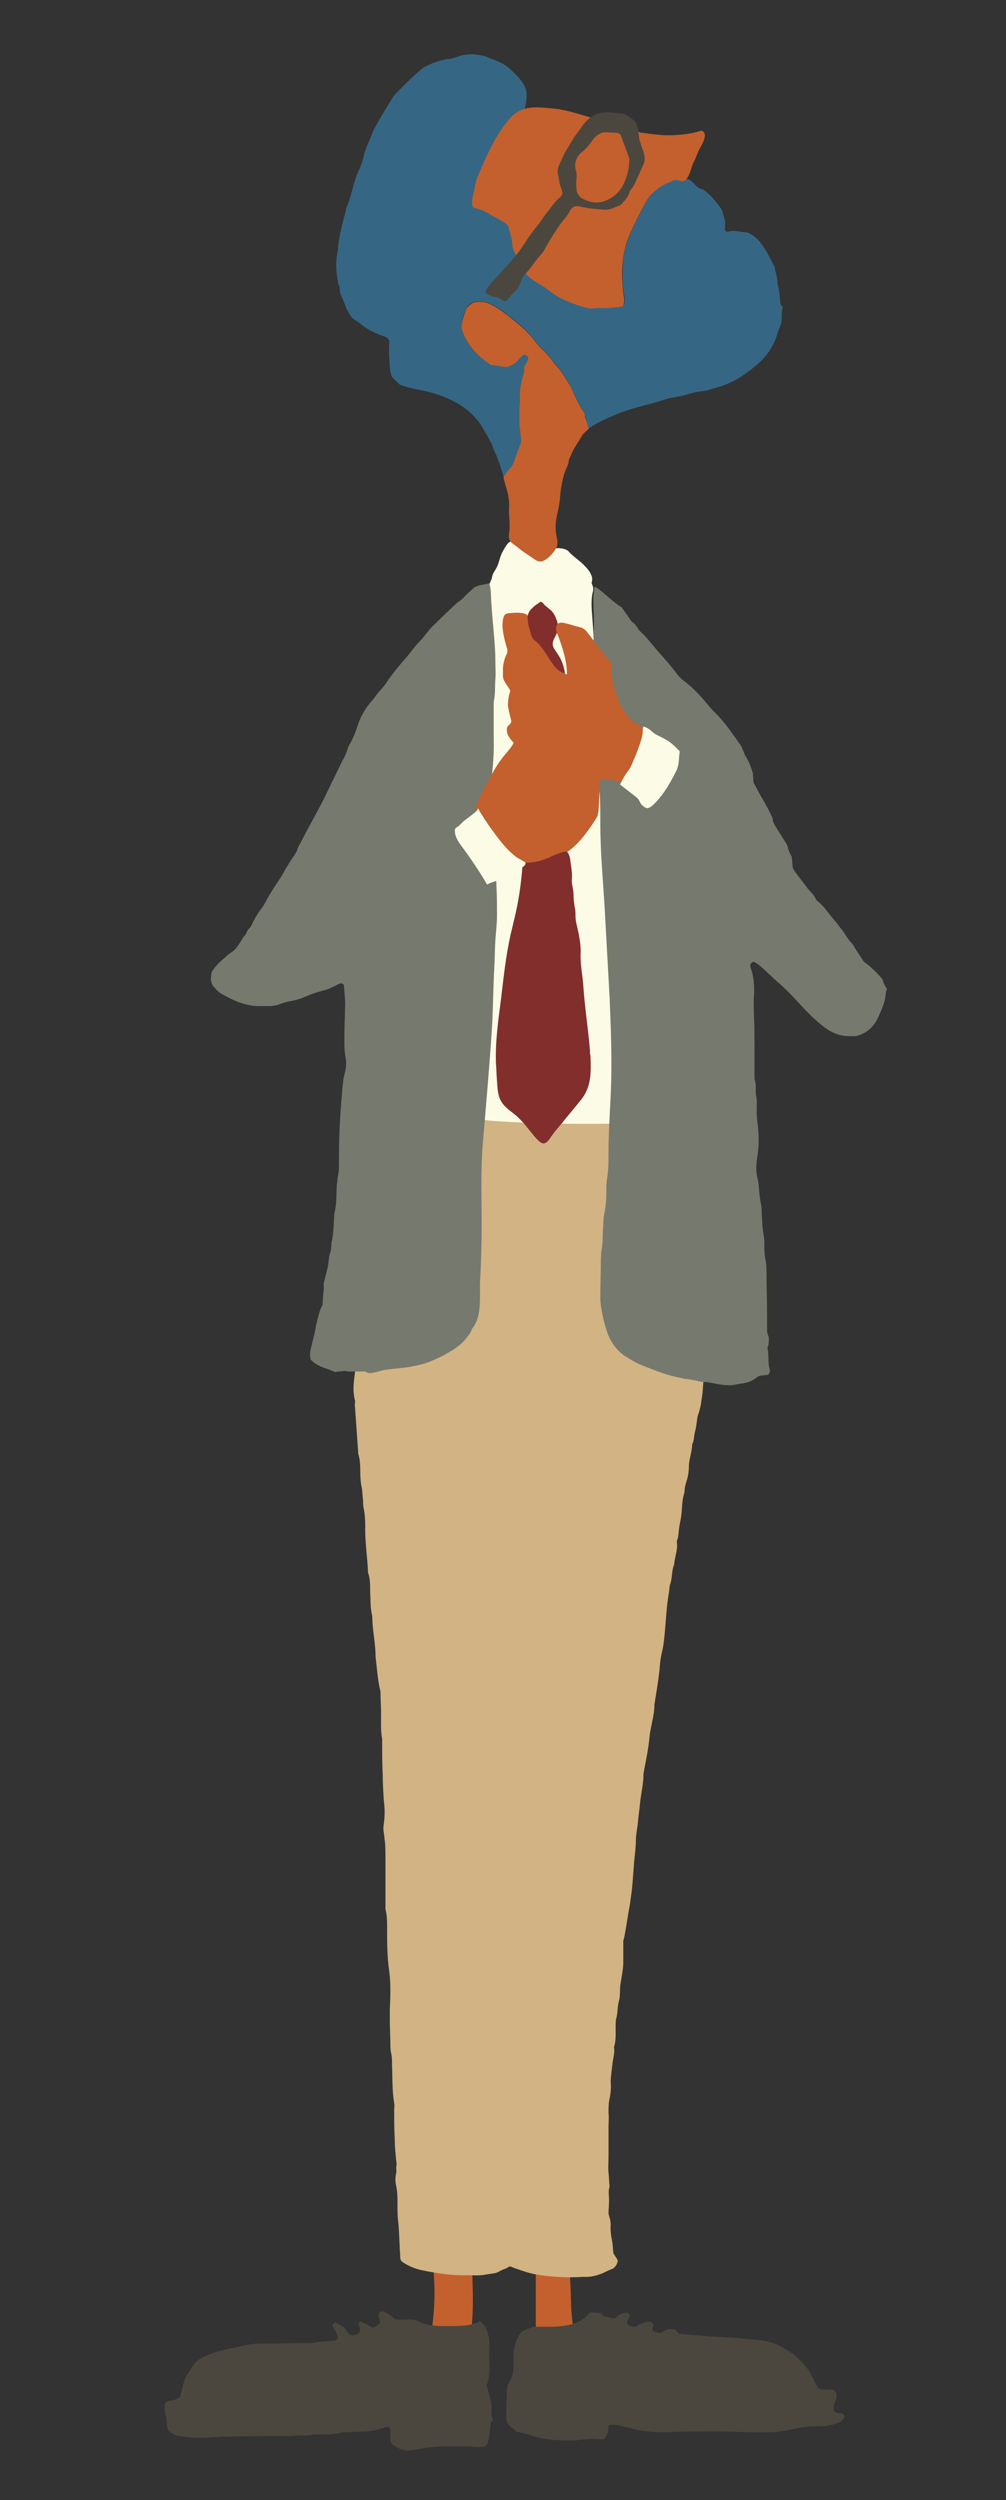 <svg xmlns="http://www.w3.org/2000/svg" width="184" height="457"><rect width="100%" height="100%" fill="#333333" stroke="none"/><style>.st0{fill:#c3602e}.st2{fill:#fcfbe6}.st3{fill:#4b473e}.st4{fill:#76796e}.st6{fill:#812e2d}.st7{display:none}.st8,.st9{display:inline;fill:#c3602e}.st9{fill:#426450}.st10,.st11,.st12{display:inline;fill:#fcfbe6}.st11,.st12{fill:#356784}.st12{fill:#81acbe}.st13,.st14,.st16{display:inline;fill:#812e2d}.st14,.st16{fill:#7a3872}.st16{fill:#231815}.st17,.st18,.st20{display:inline;fill:#375643}.st18,.st20{fill:#d2b383}.st20{fill:#4b473e}</style><g id="レイヤー_1"><path class="st0" d="M102.7 414.9h1.4c.5 3.5.1 7.2.8 10.7 0 .2-2.6.5-2.9.6-.7 0-1.3-.2-2-.1h-1.9c-.1-.1-.1-.2-.1-.3v-8-2c0-.6.2-.7.8-.7 1.3-.1 2.6-.2 3.9-.2M82 426.3h-.7c-.6-.1-1.1-.4-1.7-.5-.1 0-.3-.1-.4-.2-.2-.2-.1-.5-.1-.7.4-3.2.5-6.5.2-9.8.7 0 1.3.1 2 .1.3 0 .6.1.9.1.2 0 .3-.2.6-.2 1.2-.1 2.4-.1 3.5 0h.1v.9c.1 3.3.2 6.6-.2 9.8-1.2.1-2.5.2-3.7.4-.1 0-.3.1-.5.1"/><path d="M129 250.1c.3-1.9.5-3.7.7-5.6.5-4.3 1-8.6 1.4-13 .2-2.2 2.3-25.7 1.7-25.8-13.3-1.5-26.8-1.3-40.2-1.1l-22.7.4c-1.1 0-2.5.1-3.1 1.1-.3.4-.3 1-.4 1.5-.7 7.3-1 14.7-1 22.1 0 3.6.1 7.3.3 10.9.2 3.2-.3 6.4-.7 9.6-.2 2-.6 3.6-.1 5.7.1.3 0 .6 0 .9.2 2.8.4 5.6.6 8.5 0 .2 0 .5.1.7.3 1.1.3 2.3.3 3.4 0 .9.1 1.8.3 2.7.1.7.1 1.4.2 2.1 0 .5 0 .9.1 1.4.3 1.4.3 2.7.3 4.1 0 2.5.4 5 .5 7.5 0 .2 0 .3.1.5.3 1 .3 2.1.3 3.2.1 1.4 0 2.8.3 4.1.1.4.1.8.1 1.1.1 2.3.6 4.5.6 6.8 0 .3.1.6.1.9.2 1.7.3 3.3.7 5 .1.3.1.6.1.9 0 1.1.1 2.3.1 3.4 0 1.6-.1 3.2.2 4.8v.7c0 1.9 0 3.8.1 5.7 0 1.6.1 3.2.2 4.8.2 1.5.2 2.9 0 4.3-.1.5-.1 1.1 0 1.6s.1 1.1.2 1.6c.1 1 .1 2 .1 3v9.4c.3 1.1.3 2.3.3 3.4 0 2.7 0 5.3.4 8 .3 2.3.2 4.6.1 6.9v2.1c0 1.4.1 2.8.1 4.1 0 .5 0 1.1.1 1.6.2.8.2 1.5.2 2.3.1 2.4 0 4.7.4 7.1.1.4 0 .8 0 1.1 0 1.8 0 3.7.1 5.5 0 1.1.1 2.1.2 3.2 0 .5.2 1 .1 1.6-.1.5.1 1-.1 1.6-.1.6-.1 1.2 0 1.8.3 1.2.3 2.4.3 3.6 0 1 0 2 .1 3 .2 1.5.2 3 .3 4.6 0 .7.1 1.4.1 2.1 0 .3.1.6.3.8 1 .7 2.1 1.2 3.3 1.5 1.8.4 3.6.7 5.5.9 1.1.1 2.2.1 3.3.1 1 0 2.1.1 3.1-.1.6-.1 1.3-.2 1.9-.3.4-.1.7-.3 1.1-.5.4-.2.9-.3 1.3-.6.1-.1.2-.1.3-.1.1 0 .2 0 .3.1 1.1.4 2.2.8 3.3 1.1 1.6.4 3.4.6 5.1.7 1.5.1 3 .1 4.5 0h.7c1.1 0 2.1-.3 3.1-.7.6-.3 1.2-.6 1.8-.8.5-.4.8-.8.9-1.5-.2-.4-.5-.8-.8-1.3-.1-.6-.1-1.3-.2-2-.2-1.1-.4-2.1-.3-3.2 0-.7-.2-1.4-.4-2 0-.8.1-1.7.1-2.5s-.2-1.7.1-2.5c-.1-.8-.1-1.7-.2-2.5-.1-1 0-2 0-3v-5.3c0-.9.1-1.8 0-2.8 0-.8 0-1.7.2-2.5.2-1 .3-2 .2-3 0-1.1.2-2.1.3-3.2.1-1.1.5-2.1.3-3.2.4-1.2.3-2.4.3-3.6 0-.5 0-1.1.1-1.6.3-1 .2-2.1.5-3.2s.1-2.1.3-3.2l.3-1.8c.1-.7.2-1.4.2-2v-4c.2-.7.3-1.3.4-1.9.3-1.6.5-3.2.8-4.7.2-1.4.4-2.7.5-4.1l.3-3.9c.1-1.2.3-2.4.3-3.7 0-1.2.3-2.4.4-3.6.1-1.2.3-2.4.4-3.6.2-1.7.6-3.3.6-5 0-.2.1-.5.1-.7.4-2 .8-4 1-6.1.2-2 .9-3.9.9-5.9 0-.2.1-.4.1-.7.3-1.8.6-3.6.8-5.4.1-1.2.2-2.4.5-3.6.2-.8.3-1.6.4-2.5.2-1.9.3-3.8.5-5.7.1-1.3.4-2.6.5-3.9.5-1.2.3-2.6.8-3.8.1-1.4.7-2.7.5-4.1v-.2c.3-.7.3-1.5.4-2.3.1-.8.3-1.5.4-2.3.2-1.4.1-2.9.6-4.3 0-.6.1-1.2.3-1.8.3-.9.5-1.9.5-2.9 0-1.4.6-2.7.6-4.1.4-.7.3-1.5.5-2.2.2-.7.3-1.5.4-2.3 0-.3.1-.6.2-.9.3-.9.5-1.7.6-2.6.3-1.7.3-3.4.5-5.1.1-.2.2-.5.2-.8" fill="#d2b383"/><path class="st2" d="M108.3 106.1v-.5c-.2-.8-.7-1.5-1.3-2.1-.9-1-2-1.6-2.9-2.6-.6-.7-1.7-.7-2.5-.7h-3.4c-.7 0-1.3-.1-2-.3-.8-.2-2-1.1-2.8-.9-.6.1-1.2 1.4-1.5 1.9-.5.9-.6 2-1.1 2.9-.3.6-.7 1-.8 1.7-.1.6-.6 1.2-.6 1.9 0 .3.1.5.1.8.1.6.1 1.3.1 2 0 1.2.1 2.5 0 3.7-.1 1.3-.2 2.6-.2 3.9 0 2.6.1 5.2.1 7.8 0 1.6-.1 3.2-.2 4.8-.1 1.6 0 3.3 0 4.9-.1 3.2-.3 6.4-.4 9.6 0 1.3-.1 2.6-.1 4-.6 15.5-1.2 31.1-1.8 46.7-.1 2.8-.2 5.6-.1 8.4.9.7 2.1.8 3.3.9 7.3.5 14.6.6 21.9.5 2.3-10.6.6-21.6.4-32.4-.2-7 .2-14-.6-20.9-.5-4-1.3-7.9-1.8-11.9-.6-4.7-.7-9.5-.7-14.3 0-1.8-.5-3.4-.6-5.2-.2-2.3-.2-4.6-.4-6.9-.1-1.8-.4-3.7 0-5.5.1-.3.1-.6.1-.8 0-.3-.2-.6-.3-.9.1-.4.1-.5.1-.5"/><path class="st3" d="M117.9 132.5c0-.1 0-.1 0 0 0-.1 0-.1 0 0 0-.1 0-.1 0 0"/><path class="st4" d="M161.4 179c-1-1.2-2.1-2.3-3.4-3.2-.5-.8-1-1.5-1.5-2.3-.2-.3-.4-.7-.6-1-.8-.7-1.2-1.6-1.8-2.4-.5-.6-.9-1.2-1.4-1.8-1.1-1.2-1.9-2.6-3.2-3.6-.1-.1-.2-.2-.3-.4-.3-.7-.9-1.2-1.4-1.8-.8-1.1-1.7-2.2-2.5-3.3l-.3-.6c-.1-.7-.1-1.4-.2-2-.3-.6-.6-1.1-.7-1.7-.1-.4-.3-.8-.6-1.2-.4-.6-.8-1.3-1.2-1.9-.4-.7-1-1.4-1-2.3l-.9-1.8c-.3-.5-.6-1.1-.9-1.6-.6-1-1.1-2-1.7-3.1 0-.5-.1-1.2-.1-1.7-.3-.9-.5-1.5-.8-2.1-.3-.6-.7-1.2-.9-1.8-.2-.5-.4-1-.7-1.4-1.2-1.7-2.4-3.5-3.9-5.1-.6-.6-1.2-1.2-1.7-1.8-1.4-1.7-2.9-3.4-4.7-4.7-.4-.3-.8-.7-1.1-1.1-.9-1.2-1.9-2.4-2.9-3.5-1.3-1.4-2.4-3-3.8-4.3-.3-.2-.5-.6-.7-.9-.2-.2-.3-.5-.6-.7-.5-.3-.7-.8-1-1.2-.4-.6-.9-1.2-1.2-1.7-1.7-1-3-2.5-4.6-3.6-.1-.1-.2-.1-.3-.1-.1 0-.1.1-.1.2-.4 2.5.1 5.2-.1 7.7-.1 1.5 0 3.1.1 4.6.1 1.7.1 3.3.2 5 .1 3.3.2 6.6.3 10 0 1.4.1 2.7.1 4.1.1 2.1.3 4.1.4 6.1.1 1.9.1 3.7.1 5.6 0 5.2.5 10.4.8 15.5.3 5.4.6 10.8.9 16.3.2 4.9.4 9.8.3 14.8-.1 4.5-.5 8.9-.5 13.4 0 1.7 0 3.4-.3 5-.1.7-.1 1.5-.1 2.3 0 1.4-.1 2.7-.4 4.1-.2.8-.1 1.7-.2 2.5-.1 1.4 0 2.7-.3 4.1-.1.4 0 .9-.1 1.4 0 2.4-.1 4.9-.1 7.3 0 1.8.9 5.7 1.7 7.3.7 1.4 1.7 2.6 3 3.4 1 .6 1.9 1.2 3 1.6 2.3.9 4.7 1.9 7.2 2.3.1 0 .2 0 .2.1 1.3.1 2.6.4 3.9.7.1-.1.1-.1.2-.1.2 0 .4.1.7.1 1.1.2 2.3.5 3.4.5.8.1 1.7-.2 2.5-.3 1.1-.1 2.1-.5 2.9-1.2.1-.1.3-.1.4-.2.6-.1 1.1-.1 1.6-.2.2-.3.4-.5.3-.9-.1-.4-.2-.7-.2-1.1-.1-.9 0-1.8-.2-2.7-.1-.3.2-.7.2-1.1 0-.5.1-.9-.1-1.4-.2-.4-.2-.7-.2-1.1v-3c0-2.4-.1-4.7-.1-7.1 0-.9 0-1.8-.2-2.7-.2-.9-.2-1.8-.2-2.7 0-.5 0-1.1-.1-1.6-.3-1.5-.3-3-.4-4.6 0-.4 0-.8-.1-1.1-.2-1-.3-2-.4-3 0-.5-.1-1.1-.2-1.6-.4-1.4-.3-2.8-.1-4.1.4-2.2.3-4.4 0-6.6-.1-.7-.1-1.4-.1-2.1 0-.8.1-1.7-.1-2.5-.2-.9.1-1.8-.2-2.7-.1-.3-.1-.6-.1-.9v-4.8c0-2.1 0-4.3-.1-6.4 0-1.1-.1-2.3 0-3.4.1-1.8 0-3.5-.6-5.2-.2-.5 0-.9.5-1.1.6.2 1 .6 1.5 1 .9.8 1.8 1.7 2.7 2.5 1.3 1.1 2.5 2.3 3.6 3.5 1.6 1.7 3.2 3.5 5.1 4.9 1.4 1.1 2.9 1.7 4.6 1.7h1.2c.4-.1.5-.1.7-.2 1.7-.6 2.8-1.8 3.5-3.4.6-1.3 1.2-2.7 1.3-4.1 0-.4.2-.7.2-1-.5-.7-.7-1.3-.8-1.7"/><path class="st3" d="M90.1 442.3c-.3-.8-.2-1.7-.2-2.5-.1-.9-.3-1.8-.6-2.7-.1-.4-.2-.7-.3-1.1.6-1.5.6-3.1.5-4.6-.1-1.5.2-3.1-.2-4.6-.2-1-.7-1.9-1.5-2.5-1.7.9-3.8.9-5.8.9-1.7 0-3.5 0-5.1-.7-.7-.3-1.3-.6-2.1-.5-.9 0-1.7.1-2.6-.1-.8-.7-1.6-1.4-2.6-1.4-.1.1-.2.3-.4.4.1.5.2 1.1.3 1.7-.5.5-.5.5-1.3.9l-.6-.3c-.5-.4-1.1-.6-1.6-.8-.2-.1-.5.2-.4.4.1.4.2.7.3 1.2-.1.1-.2.4-.3.5-.4.2-.8.4-1.3.4-.7-.2-.8-1-1.4-1.5-.5-.3-1.1-.6-1.6-.9l-.5.5c.2.8.9 1.4 1 2.3-.1.4-.5.6-.9.6-1.3.1-2.6.1-3.9.4-.2.1-.5 0-.7 0-2.5 0-5 .1-7.6.1-2.5 0-2.5 0-4.8.5-1.6.4-3.3.6-4.9 1.2-.7.3-1.4.5-2.1.9-.8.4-1.4 1-1.8 1.7-.4.7-.8 1.3-1.2 2-.2.5-.4 1.1-.5 1.7-.2.7-.3 1.3-.6 1.9-.6.4-1.3.4-2 .6-.4.1-.7.5-.7.8 0 .6 0 1.2.2 1.8.2.7.2 1.5.3 2.3 0 .1.1.3.2.5.4.3.9.6 1.4.9 1.8.3 3.5.5 5.3.4.6 0 1.2-.1 1.8-.1.5 0 1.1-.1 1.6-.1 2.4 0 4.7-.1 7.1-.1h4.8c.8 0 1.7-.2 2.5-.1.9.1 1.7-.2 2.5-.2h.7c1.5 0 2.9 0 4.3-.4.2-.1.5 0 .7 0 .8 0 1.5-.1 2.3-.1 1.2 0 2.4-.1 3.6-.5.6-.1 1.1-.5 1.8-.3.1.2.2.4.2.6v1.4c0 .3.1.6.1.8.9 1 2 1.3 3 1.5 2.2-.3 4.3-.8 6.4-.8 2.1 0 4.3-.1 6.4.1h.9c.5 0 1-.4 1.1-1 0-.1 0-.3.1-.4.1-1.1.3-2.1.4-3.2.3-.1.4-.3.3-.4M154.4 441.5c-.1-.2-.3-.3-.5-.4h-.2c-1 0-1.3-.2-1.2-1.1 0-.4.1-.7.3-1.1.2-.4.2-.9.2-1.3 0-.2-.4-.6-.6-.7-.5-.2-1.1-.1-1.6-.1-.4 0-.8 0-1.2-.3-.2-.4-.4-.8-.7-1.3-1.2-2.9-3.4-4.9-6.1-6.3-1.3-.7-2.9-1.1-4.4-1.2-2.1-.2-4.3-.4-6.4-.5-2.6-.1-5.2-.4-7.8-.6l-.8-.8c-1.2-.1-1.2-.1-2.7.7-.4-.3-1 0-1.4-.6.1-.4.2-.7.2-1-.2-.3-.3-.5-.6-.5-.7 0-1.4.2-2 .5-.3.2-.5.3-.7.4-.3 0-.5 0-.8-.1-.4-.1-.7-.3-.7-.8l.6-1.2c-.3-.3-.3-.3-.7-.5-.8.1-1.5.4-2 1-.1.1-.3.1-.4.1-.6-.1-1.2-.3-1.7-.4-.3-.2-.5-.4-.7-.6-.5 0-1-.1-1.4-.1h-.5c-2.3 3-6.5 2.6-10.3 2.6-.4.2-.9.3-1.3.5-.7.2-1.2.7-1.5 1.3-.5 1-.8 2.1-.9 3.3v2.3c0 .9-.2 1.8-.7 2.6-.4.6-.5 1.3-.5 2 0 1.3-.1 2.6-.1 3.9 0 .5 0 1.1.1 1.5.4.9 1.3 1.2 1.8 1.8.9.2 1.9.4 2.7.7 2.4.8 4.8.9 7.2.9 1.2 0 2.4-.2 3.7-.3h.9c.4 0 .8.1 1.1.1.3 0 .6-.2.7-.5.2-.3.4-.7.4-1.1 0-.3.1-.6.1-.9.2-.1.4-.2.6-.2 1 0 1.9.4 2.9.5 2.2.7 4.5.9 6.8.9 1 0 2-.1 3-.1 3.1 0 6.1-.1 9.2 0 2.3.1 4.6.1 6.9.1 1 0 2-.1 3-.3.8-.2 1.6-.3 2.5-.5 1.3-.3 2.6-.3 3.9-.3 1 0 2-.2 2.9-.5.5-.2 1-.4 1.3-.9.2-.2.2-.5.1-.6"/><path class="st4" d="M67.5 251c1 0 1.9-.4 2.9-.6 1.4-.2 2.9-.3 4.3-.5 1.6-.3 3.2-.6 4.6-1.3.7-.3 1.4-.6 2.1-1 1.4-.8 2.8-1.6 3.8-2.9.4-.5.8-.9 1-1.5.1-.1.1-.3.2-.4 1.8-2.2 1.3-5.9 1.4-8.5.2-3.5.3-6.9.3-10.4 0-5-.2-9.9.2-14.8.2-2.4.4-4.7.6-7.1.4-4.8.8-9.6 1.1-14.4.2-3.5.2-7 .4-10.5.1-1.7.1-3.5.2-5.2.1-1.5.3-3 .3-4.5 0-1.8 0-3.7-.1-5.5-.1-3.6-.4-7.2-.8-10.8-.3-2.1-.7-4.3-.4-6.4.4-3.1.8-6.2.7-9.4v-6.2c0-.5 0-.9.1-1.4.2-1.1.1-2.3.2-3.4.1-1.2 0-2.5 0-3.7 0-1.3-.1-2.6-.2-3.9-.2-2.6-.5-5.2-.6-7.8 0-.7-.1-1.6-.3-2.3-.8.3-2.2.3-2.9.9-.5.5-1 .9-1.5 1.4-.4.5-.9.9-1.4 1.2-.8.7-3.9 3.7-4.6 4.4-.9.9-1.5 1.9-2.4 2.8-.9.9-1.6 2-2.5 3-1.2 1.4-2.4 2.8-3.4 4.3-.5.8-1.1 1.4-1.7 2.1-.4.5-.7 1-1.1 1.4-1.1 1.3-2 2.7-2.5 4.3-.4 1.2-.8 2.3-1.4 3.4-.2.3-.4.7-.5 1-.2.8-.6 1.6-1 2.3-1.1 2.3-2.2 4.5-3.3 6.8-1.4 2.8-3 5.5-4.4 8.3-.2.3-.4.7-.5 1-.1.5-.4.8-.6 1.2-.6.8-1.1 1.7-1.6 2.5-.3.5-.5.9-.8 1.4-1 1.5-2 3-2.9 4.7-.4.8-1 1.4-1.4 2.1-.5.7-.8 1.5-1.2 2.2-.1.2-.3.4-.4.5-.4.4-.4.9-.8 1.3s-.6 1-1 1.5c-.3.4-.5.8-.9 1.1-.4.4-.9.6-1.3 1-1 .9-2.1 1.8-2.8 3 0 .3-.1.6-.1.9-.1.7.1 1.4.6 1.9.4.4.7.8 1.2 1.1 2.3 1.3 4.6 2.4 7.3 2.3h1.4c.8 0 1.5-.1 2.2-.4.6-.2 1.2-.4 1.8-.5 1.3-.2 2.5-.7 3.7-1.2 1.2-.5 2.5-.7 3.7-1.2.3-.2.7-.3 1-.5l.6-.3c.3-.1.6-.1.8.3.1 1.4.3 2.9.2 4.3 0 1.4-.1 2.7-.1 4.1 0 1.6-.1 3.2.2 4.8.2.9.1 1.8-.1 2.7-.3 1-.4 2.1-.5 3.2-.2 2.4-.4 4.9-.5 7.3-.1 2.3-.1 4.6-.1 6.9 0 .5-.1 1.1-.2 1.6s-.1 1.1-.2 1.6c-.1 1.7 0 3.4-.4 5-.1.4-.1.8-.1 1.1-.1 1.4-.1 2.8-.4 4.1-.1.3-.1.6-.1.9 0 .5-.1 1-.3 1.6-.2.8-.2 1.7-.4 2.5l-.6 2.4c0 .1-.1.3-.1.5.1 1.2-.2 2.4-.2 3.8-.6 1.1-.9 2.5-1.2 3.8-.2 1.4-.6 2.7-.9 4-.1.5-.2.9-.2 1.4 0 .3.1.6.1.8 1.3 1.4 3 1.6 4.5 2.3.2 0 .4-.1.7-.1h-.1.1c.4 0 .7-.1 1-.1.2 0 .4 0 .6.1h3.2c.5.3.6.3.7.3"/><path class="st0" d="M89.2 143c-.1.2-.2.3-.3.5-.5 1-1.1 2-1.5 3-.1.3-.5 1.1-.4 1.4.1.3.6.6.9.8.5.4.9 1 1.2 1.6.7 1.3 1.3 2.7 2.3 3.9.7.9 1.7 1.6 2.7 2.3.5.3 1.1.6 1.6.9.3.2.7.5 1 .6.4.1.9-.1 1.3-.1 2.1-.3 4.1-1 5.8-2.2 1.9-1.3 3.3-3.2 4.6-5.1.3-.5.7-1 .9-1.5.1-.5.2-.9.2-1.4.1-1.8.2-3.7.3-5.5-4.7-2.9-9.6-5.3-14.8-7.2-.2-.1-.4-.1-.5 0-.2.1-.3.3-.4.5-.4.9-1.1 1.7-1.7 2.4-1.3 1.5-2.3 3.3-3.2 5.1"/><path d="M142.7 55.2c-.1-1.1-.1-2.1-.5-3.2.1-1.1-.4-2.1-.5-3.2-.7-1.2-1.2-2.4-2-3.6-.8-1.2-1.7-2.2-3-2.7-.8-.1-1.7-.2-2.5-.3-.4 0-.9.1-1.3.2l-.2-.2c-.1-.1-.2-.3-.1-.4 0-.5.1-.9 0-1.4-.2-.7-.4-1.5-.6-2.1-1-1.4-2-2.7-3.3-3.6-.4-.2-.8-.2-1.1-.5-.6-.5-1.2-1.4-2-1.5-2.1-.5-4.4.9-5.9 2.3-.5.4-.9.9-1.2 1.4-1.1 1.9-2.1 3.9-3 5.9-1 2.2-1.6 4.4-1.6 6.8 0 1.7-.1 3.4.3 5 .1.5.1 1.1-.1 1.6-.2.1-.3.3-.5.3-1.3.1-2.6.3-3.9.2-.5 0-1.1 0-1.7.1-.4-.1-1-.3-1.6-.4-2.1-.7-4.2-1.4-5.9-2.9-1.1-.6-2-1.4-2.9-2.3-1.1-.9-1.8-2.4-2.6-3.6-.4-.7-1.3-1.7-1.3-2.6.1-1-.4-1.9-.6-2.9-.1-.5-.4-.8-.8-1.1-.3-.2-.7-.4-1-.6-.3-.1-.6-.2-.8-.4-2-1.1-2-1.1-3.7-1.6-.6-.5-.3-1.1-.3-1.7.3-.8.5-1.6.8-2.4.5-1.1 1-2.2 1.7-3.2.7-.9 1.4-1.8 1.7-3 0-.1.1-.3.2-.4.8-1.2 1.5-2.1 2.5-3.1.3-.3.6-.7.9-1 1.4-1.6 2.1-3.9 2-6 0-1.8-2.2-3.8-3.5-4.9-1.3-1-2.9-1.4-4.3-2h-.2c-1.6-.4-3.2-.4-4.7.2-.6.2-1.2.4-1.8.4-.3 0-.6.2-.9.2-1.3.3-2.5.8-3.5 1.4-1.8 1.4-3.3 3-4.8 4.5-.4.4-.7.8-1 1.3-.6 1-1.3 2.1-1.9 3.1-.3.6-.7 1.2-1 1.8-.2.3-.4.7-.5 1-.6 1.5-1.3 2.9-1.7 4.5-.2.9-.5 1.8-.9 2.6-1 2.2-1.3 4.6-2.2 6.7-.6 2.5-1.4 5-1.6 7.6v.2c-.5 2.3-.3 4.3.1 6.3.4.5.1 1.2.4 1.8.4.9.8 1.8 1.1 2.7.2.4.5.8.7 1.2.4.6 1 .9 1.6 1.3 1.1 1 2.4 1.6 3.7 2.2.4.1.7.2 1.1.4.3.1.5.3.7.7 0 1-.1 2.1 0 3.1.1 1.1 0 2.3.5 3.5l1.4 1.4c1 .4 1.9.6 2.8.8 1.5.3 3 .6 4.4 1.1 2.2.8 4.2 1.8 5.9 3.4.7.7 1.4 1.4 1.9 2.3.5.9 1 1.7 1.5 2.6.1.3.3.5.4.8.2.6.4 1.2.7 1.7.6 1.5 1.1 3 1.5 4.5.8-1.2 1.6-2.6 2.9-3.5.3-1.8.3-3.5 0-5.3-.2-1.3-.1-2.6-.1-3.9 0-.5.1-.9.1-1.4-.1-1.6.1-3.2.6-4.7.2-.5.1-1.1.2-1.6.2-.4.4-.7.6-1.2.2-.4 0-.7-.5-1.1-.1 0-.3.1-.4.1-.3.3-.6.7-1 1-.6.5-1.2.9-2 1.1-.9-.1-1.8-.3-2.8-.4-2.6-1.6-4.6-3.6-5.4-6.7 0-1.1.3-2.1.7-3.1.2-.7.8-1.3 1.5-1.6.9-.2 1.7 0 2.4 0 1.5.6 2.7 1.4 3.8 2.3 1 .8 2.1 1.6 3 2.5.7.7 1.4 1.4 2 2.2.3.4.6.9 1 1.2 1 .9 1.9 1.9 2.7 3.1 1.2 1.1 1.9 2.6 2.8 3.9l.3.6c.6 1.4 1.2 2.8 2.1 4.1.2.3.2.5.3.8.3.8.4 1.7.7 2.4 1.7-1.2 3.9-2.1 5.9-2.9 2.6-1 5.4-1.5 8.1-2.4 1.3-.4 2.7-.5 4-.9.7-.2 1.3-.4 2-.5.8-.1 1.7-.2 2.5-.5 2.3-.6 4.5-1.5 6.4-3 .4-.3.9-.6 1.3-1 2.2-1.7 3.7-3.8 4.4-6.5.2-.6.5-1.1.6-1.7.1-.6.1-1.2.1-1.8 0-.4.1-.7.2-1-.3-.2-.5-.6-.5-.9" fill="#356784"/><path class="st3" d="M137.2 149.4"/><path class="st6" d="M107.9 192c0 .3 0 .7.1 1 .1 3 .2 5.6-1.7 8-1.2 1.5-2.4 2.9-3.6 4.4-.6.7-1.2 1.4-1.7 2.1-.4.5-.9 1.6-1.7 1.5-.6-.1-1.5-1.2-1.9-1.7-.9-1.1-1.7-2.2-2.8-3.2-1-.9-2.3-1.6-3-2.9-.6-1.1-.6-2.4-.7-3.6-.1-1.1-.1-2.3-.2-3.4-.1-3.8.4-7.5.9-11.3.5-4.1.9-8.1 1.8-12.1.3-1.3.6-2.5.9-3.8.7-3.1 1.1-6.2 1.3-9.3 2 .1 3.8-.4 5.6-1.3.6-.3 1.3-.5 1.9-.7h.6c.1.1.2.2.3.4.3.6.3 1.2.4 1.8.1.9.3 1.8.2 2.7-.1 1 .3 1.9.3 2.9 0 .9.1 1.8.3 2.7.1.8 0 1.7.2 2.5.4 1.7.9 3.9.8 5.6-.1 2 .4 4.1.5 6.1.3 4.1.9 7.8 1.2 11.6"/><path class="st0" d="M107 76.2c0-.4-.1-.7-.3-1-.9-1.3-1.5-2.7-2.1-4.1l-.3-.6c-.9-1.3-1.6-2.8-2.8-3.9-.8-1.2-1.7-2.2-2.7-3.1-.4-.4-.7-.8-1-1.2-.6-.8-1.3-1.5-2-2.2-1-.9-2-1.7-3-2.5-1.2-.9-2.3-1.7-3.8-2.3-.7-.1-1.5-.2-2.4 0-.7.4-1.3.9-1.5 1.6-.3 1-.7 2-.7 3.1.9 3 2.9 5.1 5.4 6.7 1 .1 1.9.3 2.8.4.8-.2 1.4-.5 2-1.1.3-.3.6-.7 1-1 .1-.1.3-.1.4-.2.6.4.7.7.5 1.1-.2.4-.4.8-.6 1.1-.1.6 0 1.1-.2 1.6-.5 1.5-.7 3.1-.6 4.7 0 .5-.1.9-.1 1.4 0 1.3-.1 2.6.1 3.9.1.8.2 1.5.2 2.3-.4 1-.7 1.9-1.1 2.9-.2.7-.4 1.3-.9 1.8-.2.2-1.3 1.5-1.2 1.8.2.6.3 1.2.5 1.8.4 1.2.6 2.5.5 3.8v1.1c.1.8.1 1.6.1 2.5 0 .6-.3 1.5 0 2.1.2.5.9.9 1.3 1.2.7.6 1.4 1.1 2.2 1.6.8.5 1.7 1.5 2.7 1 .9-.4 1.7-1.3 2.2-2.1.6-.8.3-2 .1-2.9-.2-1.3 0-2.6.3-3.9.2-.8.3-1.5.4-2.2.1-1.9.5-4.3 1.2-5.8.2-.4.4-.9.4-1.3.1-.5.4-1 .6-1.5.6-1.3 1.4-2.3 2-3.4.4-.4.7-.7 1.1-1 0 0-.5-1.8-.7-2.2M128.9 24.5c-.1-.3-.3-.6-.7-.6-2.2.7-4.7.9-7 .8-1.4-.1-2.8-.3-4.2-.5-.5-.4-1.1-.7-1.6-.9-1.2-.5-2.4-1.1-3.7-1.3-1.2-.2-2.4-.1-3.6-.5-2.4-.7-4.7-1.5-7.3-1.7-2.2-.2-4.6-.5-6.5.9-.6.4-1.1 1-1.5 1.5-2 2.5-3.4 5.3-4.6 8.2-.6 1.3-1.3 2.7-1.4 4.1-.1.6-1 3.2 0 3.5 1.7.5 1.7.5 3.7 1.7.3.1.6.3.8.4.3.2.7.4 1 .6.4.3.7.6.8 1.1.2 1 .6 1.9.6 2.9 0 .8.6 1.6.9 2.4.3.9.7 1.8 1.3 2.6 1.2 1.6 3 2.2 4.5 3.4 1.7 1.4 3.8 2.2 5.9 2.9.6.2 1.2.3 1.6.4.7 0 1.2-.1 1.7-.1 1.3.1 2.6-.1 3.9-.2.2 0 .4-.2.5-.3.2-.6.2-1.1.1-1.6-.3-1.7-.3-3.3-.3-5 .1-2.4.6-4.7 1.6-6.8.9-2 1.9-4 3-5.9.3-.5.7-1 1.2-1.4.9-.8 1.8-1.4 2.9-1.8l.6-.3c.6-.3 1.3.2 1.9.1 1-.3 1.4-2.3 1.7-3.1.4-.7.7-1.5 1-2.3.4-.8 1.4-2.3 1.2-3.2"/><path class="st2" d="M85.2 149.8c.9-.7 2.4-1.7 2.2-2.1 1 1.8 2.2 3.5 3.4 5.1 1.4 1.9 3.1 3.8 5.3 4.9.1.3-.2.6-.5.8-1.2.8-2.5 1.6-3.9 2.2-.9.4-1.8.5-2.6 1-1.4-2.4-2.9-4.6-4.5-6.8-.7-.9-1.4-1.9-1.4-3 0-.2 0-.3.1-.5.1-.1.2-.2.3-.2.6-.4.9-.9 1.6-1.4"/><path class="st6" d="M98.9 110c.2 0 .6.4.7.6.4.3.7.6 1.1.9.5.4.9 1.2 1.1 1.8.3.7.3 1.6.1 2.3-.3.8-.9 1.5-.8 2.3.1.6.5 1 .8 1.5 1 1.4 1.5 3.1 1.5 4.8-2.5-.8-4.6-2.6-6.5-4.4-.3-.3-.6-.6-.8-.9-.3-.6-.3-1.2-.2-1.9l.3-2.7c.1-.7.2-1.6.5-2.3.1-.2.2-.4.4-.6.3-.3.6-.6 1-.9.2 0 .6-.5.8-.5"/><path class="st2" d="M91.6 173.5c-.4-.3-.5-.6-.6-1-.2-1.1-.2-2.2-.1-3.4 0-.2.2-.4.3-.6.1-.1.3-.1.4-.2.2 0 .5.2.5.4 0 .4.1.8 0 1.1-.4 1.3-.4 2.5-.5 3.7"/><path class="st3" d="M105 25.1c-.5.8-1 1.7-1.5 2.5s-.8 1.7-1.2 2.5c-.3.6-.4 1.3-.2 2 .2.8.2 1.7.6 2.4.1.3.1.6.2.9-.2.2-.2.4-.4.6-1 .8-1.6 1.8-2.4 2.8-.6.7-1.1 1.5-1.6 2.2-.6.7-1.1 1.4-1.7 2.2-.5.7-.9 1.4-1.4 2.1-1.1 1.6-2.4 3-3.7 4.4-1 1.2-2.3 2.2-2.9 3.6v.2c0 .1.1.1.1.1.4.3.8.5 1.3.6.5.1 1 .2 1.4.5.3.2.7.5 1 .3l.3-.3c.5-.8 1.3-1.3 1.8-2 .4-.6.6-1.4.9-2 .4-.7 1.1-1.2 1.5-1.8.5-.7 1-1.4 1.6-2.1.6-.6 1-1.3 1.4-2.1.9-1.5 1.8-3 2.9-4.4.4-.5.8-.9 1.1-1.5.5-1.1 1.2-1.3 2.2-1 1.3.3 2.6.4 3.9.5.6.1 1.2 0 1.8-.2l1.5-.6c.7-.8 1.5-1.5 1.7-2.6.3-.4.6-.7.8-1.1.6-1.3 1.2-2.6 1.8-4 .5-1.3-.7-3.3-.9-4.6-.1-.8-.1-1.5-.4-2.3-.2-.6-.6-1-1.1-1.3-.3-.2-1.1-.8-1.4-.8-2-.2-4.1-.7-5.9.6-.6.4-1.1 1-1.6 1.6-.5.8-1 1.4-1.5 2.1m3.4.5c.4-.6 1-1.1 1.9-1.4.8 0 1.7 0 2.6.1.2 0 .4.2.6.3.5 1.4 1.1 2.9 1.6 4.4 0 1.6-.3 3-.9 4.3-.3.8-.8 1.5-1.4 2.1-.6.6-1.3 1-2.1 1.3-1.5.6-2.8.3-4.2-.4-.4-.2-.7-.6-1-1.2-.1-.6-.1-1.4-.1-2.1.1-.7.1-1.4-.1-2-.3-1.1.1-2.2.9-3 .9-.7 1.6-1.5 2.2-2.4"/><path class="st0" d="M117.1 137.4c.1-.2.1-.5.2-.7.2-.7.3-1.4.4-2.2.1-.8 0-1.5-.7-1.9-.5-.4-1.1-.6-1.5-1-1.2-1.1-2-2.5-2.5-4-.2-.6-.4-1.1-.6-1.7-.4-1.4-.7-2.8-.5-4.3v-.2c-.6-1-1.4-1.8-2.1-2.7-.8-1-1.5-2-2.3-3-.2-.3-.5-.6-.8-.8-.3-.2-.6-.2-.8-.3-.9-.2-1.7-.5-2.6-.7-.8-.2-1.6-.1-1.6 1 0 .4.1.8.3 1.1.9 2.4 1.7 4.8 1.7 7.3-.6-.3-1.3-.5-1.8-1-.4-.3-.7-.8-1-1.2-.9-1.3-1.6-2.7-2.8-3.8-.2-.2-.6-.4-.7-.7-.2-.3-.3-.7-.4-1.1-.3-.9-.5-1.8-.5-2.7 0-.1 0-.3-.1-.4-.1-.1-.2-.1-.3-.2-1-.3-2-.2-3.1-.1-.5.1-.7.2-.9.7-.5 1.7.1 3.9.6 5.6.1.2.1.4.1.7 0 .2-.1.4-.2.6-.4.9-.7 2.1-.6 3.1 0 .6-.1 1 .2 1.6.3.6.7 1.1 1 1.6.1.1.1.2.1.3 0 .1 0 .3-.1.4-.2.7-.3 1.5-.3 2.3.1.7.3 1.5.5 2.3.1.4.2.5 0 .9-.2.3-.5.4-.6.7-.1.2-.1.4-.1.6 0 .8.5 1.4 1 2 .9 1 2.1 2.5 3.4 3 1.4.6 2.9 1 4.3 1.6.8.4 1.7.7 2.5 1 1.2.5 2.5 1 3.8 1.2 1 .1 1.9.1 2.9.1.6 0 1.3.1 1.9.3.5.2 1 .5 1.5.1s.9-1.2 1.2-1.8c.9-1.2 1.5-2.4 1.9-3.6"/><path class="st2" d="M124.1 139.6c-.1.5-.2.9-.4 1.3-1.1 2.2-2.3 4.3-4 6-.2.2-.4.4-.7.6-.1.1-.3.1-.4.2-.4.2-1.2-.5-1.4-.8-.3-.6-.5-1-1.1-1.4l-2.7-2.1c.3-.6.6-1.2 1-1.8.2-.3.5-.7.7-1 .2-.3.4-.7.5-1 .5-1.1 1-2.3 1.4-3.5.2-.6.4-1.2.5-1.8.1-.4 0-1.2.2-1.5.8.2 1.4.8 2 1.3.7.4 1.4.7 2.1 1.1.9.5 1.6 1.2 2.3 1.9l.2.2v.3c-.1.6-.1 1.3-.2 2"/></g><g id="レイヤー_2" class="st7"><path class="st8" d="M61.7 362.6c-1.2 0-2.4.1-3.5-.2-.1-3.4-.2-6.8-.2-10.2 0-.9-.1-1.8 0-2.7.1-1 .2-.9 1.2-1.1 1.5-.3 2.9-.3 4.4 0-.2 2.9 0 5.9 0 8.9v4.1c0 .8.2 1.1-.5 1.3-.5 0-1.1-.1-1.4-.1M40.6 357.3c-3.4-4-7.6-7-11.1-10.9l-.2-.2c0-.1 0-.2.1-.3.3-.8.9-1.3 1.3-2 .1-.2.8-2.7.7-2.8-2.3-1.3-4.9-2.3-7.5-2.8-1.1-.2-2.3-.3-3.1.4-.7.7-.7 1.7-1.1 2.5-.4 1-.8 2-1.4 2.9-.3.4-.6.9-.9 1.3-.6.9-1.1 1.8-1.4 2.8.1.2.1.3.2.4 1 1 2 2.1 3.2 3 .5.4 1 .8 1.4 1.2 1.5 1.2 2.9 2.5 4.4 3.7 3.3 2.6 5.4 6.1 9.1 8 .2.1.4.2.6.2.4-.1.6-.4.7-.7 1.4-2.4 4.1-3.8 5.3-6.3-.1-.1-.2-.2-.3-.4M174.8 116.9c-1.1-.6-2.3-.9-3.6-1-.2 0-.5 0-.7.1-.7.3-1.5.3-2.3.3-.5 0-.9 0-1.4.1-1.5.5-3 .7-4.4 1.2l-3.6 1.5c-.8.4-1.6.8-2.5 1.1-.9.3-1.8.7-2.7 1.2-1 .5-4.4 1.9-4.4 3.2 0 .3.1.6.2.8 1.4 3.6 3.2 7 5.4 10.2.1.1.2.3.3.4.2.1.4.1.6.1 1.8-.1 3.5.5 5.3.5.4 0 .8.1 1.1.2 1-.3 2.1-.4 3.1-.8s2-.8 2.9-1.3c1.3-1.3 1.3-1.3 2.1-2.9.3-1.6-.4-3-.5-4.6-.3-.4-.6-.8-1-1.2-.2-.2-.4-.5-.6-.7-.1-.1 0-.3 0-.4.5-.4 1.2-.1 1.8-.4 1.3-.9 2.6-1.8 3.4-2.7.7-1.1 1.2-1.7 1.7-2.4.1-.1.1-.3.2-.5.2-.7 0-1.3-.4-2M81.7 113l-1.4-1.4c-.3-.1-.4-.2-.5-.3-1-.4-2-.7-3.1-.1-.9.1-1.8.5-2.8.4-.4-.5-.8-1-1.3-1.5-.6-.6-1-1.3-1.5-2-.1-.1-.1-.2-.2-.4-.6 0-1.1-.3-1.7-.2-.4.1-.6.4-1 .4-1.3.3-2.4.4-3.5 1.2-1.3.9-2.2 2.1-3.1 3.3-.9 1.2-1.7 2.5-2.5 3.8-.9 1.4-1.8 2.9-2.7 4.3-.3.5-.7 1-1 1.5-.5.7-1.2 1.2-1.9 1.8-.9.8-1.8 1.7-2.8 2.4-.7.6-1.6.8-2.5.9-1.8.3-3.8.3-5.2 1.5-.8.7-1.3 1.6-1.5 2.7-.2 1-.2 2.1-.2 3.1 0 1.5.2 3 .8 4.3.6 1.4 1.7 2.5 3.2 2.8.9.2 1.8 0 2.7.3 1 .3 1.8 1.2 2 2.2.2.8 0 1.7-.1 2.6-.2 1.7 0 3.4.1 5 .1 1.4.4 3 .3 4.4-.1 1.5-.5 2.9-.5 4.5v.1h.1c2.3.1 4.5.2 6.8.3.8 0 1.5.1 2.3-.1.1-1.6-.2-3.2-.2-4.8 0-.2 0-.5-.1-.7 0-.4-.1-.7-.1-1.1 0-.7.3-1.5.6-2.1.6-1 1.6-1.6 2.6-2.2.4-.2.7-.4 1.1-.7.1 0 .1-.1.2-.1 1.6-.7 3-1.7 4.6-2.5 1.8-.9 3.4-2.2 4.7-3.7 1.1-1.1 2-2.4 2.9-3.7.4-.6.8-1.2 1.2-1.9.4-.6.4-1.2.6-1.8.2-.8.3-1.6.3-2.5 0-2.2-.1-4.4.1-6.6 0-.4 0-.8.1-1.1.2-.9.5-1.8.8-2.6.2-.5.6-.9.8-1.3.2-.3.4-.5.4-.8.2-.8.7-1.6 1.1-2.2.5-.8.7-1.7 1-2.5.3-1 .3-1.9 0-2.9"/><path class="st9" d="M23 341.9c1.6.6 3.2 1.3 4.8 1.7 1.2.3 2.4.7 3.5 1.2s2.1.7 3.3 1c1.8.6 3.6.9 5.4 1.1.8-.1 1.4-.1 2-.2.6-.1 1-.4 1.2-.9.1-.3.3-.6.4-.8.9-2.7 1.6-5.4 2.4-8.1.1-.4.2-.9.4-1.3 1-2.4 1.6-4.9 2.7-7.3.3-.8.5-1.6.8-2.4.1-.2.3-.3.4-.5.1.2.2.3.2.4-.3 1.6-.2 3.2-.3 4.8-.1 1.8 0 3.7-.3 5.5-.1.3 0 .6 0 .9 0 1.9-.1 3.8-.4 5.7v.7c0 1.1-.1 2.3-.1 3.5.3.6.9 1 1.5 1.2.4.1.7.2 1.1.4 2.3 1.4 5 1.3 7.6 1.9.9.2 1.6.6 2.5.7 1.1.1 2.3.2 3.4.2 2.2.2 4.6.3 6.7-.4.3-.1.6-.1.9-.1 1.4-.1 2.7-.4 4.1-.7 2.7-.7 5.2-1.8 7.6-3.2.4-.2.8-.5 1.1-.8.8-.6 1.5-1.3 2.2-2 1.6-1.5.9-3.3.6-5.3-.1-.9-.5-1.6-.6-2.5-.1-1-.3-2-.5-2.9-.2-1-.1-2-.1-3 0-.4 0-.8-.1-1.1-.1-.5-.1-1-.3-1.5-.1-.5-.2-.9-.2-1.4v-2.3c0-.8-.2-1.6-.1-2.5.1-.3 0-.6-.1-.9-.3-.9-.2-1.8-.3-2.7 0-.4 0-.8-.1-1.1-.3-1-.3-2-.3-2.9 0-1.1-.1-2.1-.4-3.2-.2-.8-.4-1.6-.2-2.5.1-.3 0-.6-.1-.9-.2-.6-.2-1.2-.3-1.8 0-.4 0-.8-.1-1.1-.4-1.4-.6-2.8-.8-4.3-.2-.9-.3-1.8-.5-2.7-.3-1.3-.5-2.5-.5-3.8 0-.2 0-.3-.1-.5-.2-1-.3-2-.3-3s-.1-2-.4-2.9c-.2-.9-.4-1.8-.5-2.7-.1-1.2-.1-2.4-.1-3.7 0-.3 0-.6-.1-.9-.3-.9-.3-1.8-.4-2.7-.1-1.1-.1-2.1-.3-3.2-.3-1.1-.1-2.3-.4-3.4-.1-.3-.1-.5-.1-.8 0-.6-.1-1.3-.3-1.9-.3-.8-.1-1.6-.3-2.4-.3-1-.6-1.9-.9-2.9-18.1 2.7-36.6.4-54.9 1.9 1-.1-1.4 8-1.6 8.5-.9 2.8-1.5 5.6-1.7 8.5-.2 2.4-.8 4.7-1.5 6.9-.2.5-.3 1-.4 1.5-.4 1.7-.9 3.4-1.5 5-.3.8-.5 1.6-.7 2.4l-.9 4.5c-.5 2.1-.9 4.2-1.6 6.2-.1.4-.2.9-.3 1.3-.5 1.9-.7 3.7-1.5 5.5-.1.3-.2.6-.2.9-.3 2.3-1.1 4.4-1.5 6.7 0 .3-.2.6-.3.9-.3 1.3-.7 2.5-1 3.8-.3 1.4-.6 2.7-.9 4-.3 1.2-.6 2.3-.9 3.5-.1.3-.1.6-.1.9 0 .3.1.6.3.8.9.9 2 1.4 3.2 1.8 1.5.2 2.8.8 4.2 1 2.3.4 4.6 1.2 6.7 2.1.4.3.8.5 1.2.6"/><path class="st10" d="M95.2 401.4c-.7-.2-1.6 0-2.3 0-1-.1-1.9-.1-2.9-.2-1.9-.1-3.9-.2-5.8-.4l-11.4-.7c-.7 0-1.5-.1-2.1-.6-1.1-.9-.1-1.9.5-2.7 1.1-1.4 1.9-3.3 2.6-4.9.5-1.3 1.5-3.4.4-4.7-.8-.9-3.8-3.2-4.9-2-.4.4-.5 1-.6 1.5-1.1 4.4-3.5 8.4-7 11.3-1.1.9-2.3 1.7-3.6 2.2-1 .4-2.2.5-3.3.6-1.5.2-3.1.3-4.6.3-2.3 0-4.5-.3-6.8-.2-1.5.1-3 .3-4.5.4-1.5.1-3 0-4.5-.1-2-.1-3.9-.2-5.9-.4-1-.1-3.2-1.1-3.8-.3-.8 1.2-.4 4.1-.3 5.5 0 .5.2.9.6 1.2.7.3 1.4.5 2.2.7.6.1 1.2.3 1.8.3 3.1-.1 6.1.2 9.2.1 1.2-.1 2.4.1 3.6-.3.2-.1.5-.1.7-.1h5c2.2 0 4.4 0 6.7.1.4 0 .8-.1 1.1 0 .6.1 1.2 0 1.8 0 1 0 1.9-.5 2.9-.7.7.2 1.5.3 2.2.5.6-.1 1.2-.2 1.8-.4.2 0 .4-.1.6-.2 1.1-.5 2.2-.7 3.3-.6H70c2.8.1 5.5 0 8.3 0h3c2.5 0 5 .5 7.5.6 1.3 0 2.6.3 3.9.3.7 0 2.5.3 2.9-.5.1-.2.1-.4.1-.6.3-1.4 1.1-4.6-.5-5"/><path class="st10" d="M52.7 384.3c.6.6 1.1 1.3 1.3 2 .3.8.4 1.6.7 2.3.3.7 1 1.4 1.8 1.4.5 0 .9-.3 1.3-.7 3.8-3.1 4.5-8.8 5.1-13.4.2-1.8.8-3.6.9-5.5.1-1.5.1-3 0-4.5 0-.7.2-3.5-.6-3.9-.2-.1-.4-.1-.7 0-.7.1-1.5.1-2.3.1-.4 0-1.5-.2-1.9 0-.7.4-.6 2.6-.7 3.3-.1.8-.3 8.3-.6 8.3-.6.1-2.8-2.6-3.4-3.1-.2-.2-.2-.4-.4-.5-1.4-1-2.4-2.4-3.6-3.5-1.2-1.2-2.4-2.4-3.5-3.6-1-1-2-2.1-3-3.2-.5-.5-.9-1.1-1.3-1.6-.3-.4-.7-.8-1-1.2-3 2.4-4.8 5.6-7.3 8.1.7.6 1.4 1.3 2.1 1.9 1.3 1.1 2.5 2.3 3.7 3.4 1.6 1.6 3.1 3.2 4.7 4.7l1.3 1.3c2.2 2 4.2 4.3 6.1 6.6.5.4.9.8 1.3 1.3"/><path class="st11" d="M69.7 384.1c-.1-.7-.3-1.4-.8-2.1-.3-.4-.6-.7-.9-1-.4-.4-.8-.8-1.2-1.1-1.6-1.2-3.1-1.8-5.1-2.1h-.4c-.1.1-.2.2-.2.3-.7 1.8-1 3.7-1.6 5.5-.5 1.8-1.3 3.7-2.8 4.9-.2.2-.4.3-.6.4-.4.1-.8-.2-1-.5-.2-.3-.3-.7-.4-1.1-.3-1.3-1-2.7-2.2-3.3-.1 2.2-1.2 2.5-2.6 3.9-1.5 1.5-3.3 2.5-5.1 3.5-1.2.6-2.4 1-3.7 1.2-.3.1-.6.1-.9.2-1.1.4-2.2.6-3.3.8-1.1.3-2.2.6-3.3 1-.7.2-1.5.4-2.4.7-.9.6-2 1.1-3.1 1.6-1 .3-1.7 1-2.4 1.7-1.4 1.4-.4 2.1 1.2 2.3 5.4.7 10.9 1.1 16.3 1.2 2.7.1 5.5 0 8.2-.1 2.4-.1 4.3.1 6.5-1 .9-.5 1.8-.9 2.6-1.3 1.1-1.1 2-2.2 3-3.2.7-.6 1.2-1.4 1.7-2.1.6-.9 1.2-1.9 2-2.8.5-.7.9-1.4 1.2-2.2.7-1.8 1.5-3.6 1.3-5.3"/><path class="st12" d="M155.4 134.6c-1-2.2-2.1-4.4-2.5-6.9-.2-1.3-.3-2.6-.9-3.7-.1-.2-.3-.5-.5-.6-.7-.5-2.6-.2-3.4 0-1.9.4-3.9.8-5.8 1.5-1.8.7-3.6 1.2-5.5 1.6-1.3.3-2.6.7-3.9 1.3-1.2.5-2.4.9-3.6 1.4-1.3.5-2.6 1-3.8 1.5l-4.8 2.1c-.4.1-.7.4-1 .5-2.1 1-4.2 2.1-6.4 3.1-.6.2-1.1.5-1.6.8-2.4 1.4-4.9 2.4-7.5 3.5-3.4 1.4-6.8 2.8-10 4.5-2.6 1.4-5.4 2.6-8 3.9-1.5.7-3.1 1.4-4.5 2.4s-2.9 1.7-4.4 2.5c-1.2.7-1.9 1.4-2.9 2.4s-2.4 1.3-3.7 1.8c-1.6.6-3.3 1.1-5 1.3-4.8.6-9.6.2-14.4.3-1.2 0-2.5-.1-3.6.1-.9.1-1.6.6-2.4 1.2-.7.5-1.4 1-1.9 1.6-1.1 1.3-2.3 2.5-3.2 3.9-.6 1-1.3 1.9-2 2.8-1.1 1.4-2.1 2.8-3.1 4.3-.5.8-1.1 1.6-1.6 2.5-.7 1-1.4 2-2 3.1-1.3 2.7-2.8 5.2-3.8 8.1-.1.3-.3.6-.4.8-.6 1.3-1.3 2.6-1.9 3.9-.2.4-.4.8-.5 1.3-.7 1.9-1.5 3.8-2.3 5.8-.9 2.1-1.6 4.3-2.3 6.5-.5 1.4-.8 2.9-1.2 4.4-.4 1.2-.7 2.5-1.2 3.7-.6 1.4-1.1 2.9-1.1 4.4 0 .3-.1.6-.2.9-.3 1.6-.7 3.3-1 4.9-.2 1 0 2-.2 3-.2 1.1-.4 2.1-.4 3.2 0 .5 0 .9-.1 1.4-.2 1.1-.2 2.3-.3 3.4 0 .9 0 1.8-.2 2.7-.2 1.2-.3 2.4-.3 3.6 0 1.1 0 2.3-.1 3.4-.1 2 0 4 .1 5.9.1 1.4.2 2.7.3 4.1.1 1.2.2 2.4.5 3.6.3 1.1.5 2.2.8 3.3.3 1.2.7 2.3 1.1 3.5.3 1 .8 2 1.1 3 .4 1.3.8 2.9 1.6 4.1.8 1.2 2.1 2.3 3.1 3.4.4.4.8.9 1.3 1.3.9.7 1.9 1.3 2.9 1.8 1.8.9 2.6-2.6 3.2-3.7.6-1.2 1.5-2.1 2.5-2.9.1 0 .1 0 .2-.1.5.1.8.5 1.1.8 1.2 1.1 2.6 2.1 4.1 2.9.9.5 1.7 1 2.6 1.5 1.9 1.3 4 2 6.1 2.4 1.9.4 3.4 1 5.4.8 2.1-.2 4.2-.9 6.3-1.1 1.1-.1 2.2-.1 3.3-.3 1-.2 2.1-.5 3.1-.9 2.8-1 5.6-2 7.9-3.9 1.8-1.5 3.2-3.4 4.3-5.4 1-1.8 1.6-4.3 3.2-5.6.4-.4.7-.8.9-1.3.2-.3.3-.7.5-1 .5-.8.9-1.7 1.3-2.7.5-1.3 1-2.7 1.7-4 .1-.2.2-.4.2-.6.4-1.3.6-2.7 1-4 .2-.6.2-1.2.4-1.8 0-.1 0-.3.1-.5.1-1.9.3-3.8.4-5.7.1-1.1.1-2.3.1-3.4s0-2.3-.2-3.4c-.1-.8-.2-1.7-.2-2.5 0-2-.4-3.9-.5-5.9-.4-1.3-.3-2.6-.4-3.9 0-.5 0-1.1-.1-1.6-.3-1.5-.6-3-1-4.5-.1-.5-.3-1-.3-1.6 0-1.5-.2-3-.3-4.6-.1-1.5-.1-3.1-.5-4.5-.1-.2 0-.5-.1-.7-.1-.8-.2-1.7-.4-2.5-.1-.5-.2-.9-.2-1.4 0-1.5-.4-2.9-.7-4.3-.5-2.1-.9-4.2-1.4-6.2-.3-1.2-.4-2.4-.5-3.6-.2-1.8-.2-3.5 0-5.3.1-1.4 0-2.9-.3-4.3 0-.1.1-.1.1-.2.7-.5 1.5-1 2.1-1.7.6-.6 1.4-1.1 2.2-1.7.7-.5 1.4-.9 2-1.5.9-.8 2-1.5 3-2.1 1.5-.8 2.9-1.6 4.3-2.6.9-.6 1.9-1 2.8-1.5 1.3-.6 2.6-1.2 3.9-1.9 1.7-.9 3.4-1.7 5.2-2.3 1.2-.4 2.3-.9 3.3-1.5 2.5-1.4 5-2.9 7.6-4.3 2-1.1 4-1.9 6.1-2.7 1.4-.5 2.8-.7 4.2-1.2 1.5-.1 2.8-.6 4.2-1 1.5-.4 2.9-.9 4.4-1.3 1.1-.3 2-.8 3-1.1 1-.3 2-.7 3-1.1.6-.2 1.1-.5 1.7-.7.4-.2.9-.3 1.3-.4 1.4-.4 2.8-.8 4.2-1.1 1-.3 2.1-.6 3.1-.8 1.3-.2 2.6-.5 3.9-.5.9 0 1.8-.4 2.4-1.1.2-.7.3-1.3.5-2-.6-2.3-1.7-4.4-2.7-6.5"/><path class="st13" d="M74.2 100.1v-.2c-.2-.8-.3-1.9-1.1-2.3-.4-.2-.8-.2-1.2-.2-3.2-.1-6.5.7-9.2 2.4-.7.4-1.4.9-1.9 1.5-.6.7-.9 1.5-1.4 2.3-1.4 2.4-3.7 4.4-4.2 7.1-.1.8-.2 1.2-.6 1.9-.4.6-.8 1.2-1.3 1.8-.4.5-.9.9-1.3 1.4-.5.6-.8 1.2-1.3 1.8-.5.5-1.2 1.2-1.8 1.6-.8.5-1.8.6-2.6 1.1-.5.3-.9.8-1.2 1.3-.3.1-.5.2-.7.2-1.3.4-2.6.8-3.8 1.5-3 1.7-4.9 4.7-6.5 7.7-.6 1.1-1 2.5-1.9 3.4-1 .9-1.9 1.8-2.5 3-.2.5-.4 1-.5 1.5-.5 2-.6 4-.4 6 .1 1 .2 1.4.9 2 .7.7 1.4 1.3 2.2 1.9 1.6 1.2 3.3 2.1 5.3 2.6 1 .2 2.1.3 3 .4.5.2.6.5.7.8.5.9 1.3 1.5 2.2 1.9 1.2.6 2.4 1 3.7 1.4 1 0 1.9.1 2.9.1.2.1.3.2.5.4v.2c1-.1 1.9-.4 2.6-1 .2-.3.4-.6.7-.8l.1-.1c.4-.4.5-.8.4-1.3-.3-1-.6-2-.9-3.1-.2-.5-.5-.8-1-.9-.2-.1-.4-.1-.6-.2-.2-.1-.2-.3 0-.4.9-.6 1.6-1.4 2.3-2.2.2-.4.2-.9.2-1.3 0-.8 0-1.5.1-2.3 0-.7-.7-1.7-1-2.3-.3-.6-.8-1.1-1.3-1.6-.5.2-.6.8-1 1.1-.3.2-.6.3-.9.3-.8.2-1.6.3-2.4.5-.8-.1-1.5-.6-2.3-.9-1.2-1-2.2-2.2-2.6-3.8-.4-1.4-.2-2.9.4-4.2.2-.4.4-.8.8-1 .5-.3 1.1-.3 1.7-.2.6.1 1.5.2 2 .5.5.4.8 1.2 1.3 1.6.1.1.3.2.4.3.3.2.2.5.7.7.5.2 1 .2 1.5.2.9.1 1.9 0 2.8-.5 1-.6 1.5-1.8 1.6-2.9.1-1.1-.1-2.3-.3-3.4-.2-1-.1-1.2.7-1.7.7-.4 1.3-1 1.9-1.6.8-.9 1.3-1.9 1.6-3 .2-.7.4-1.5.5-2.2 0-.7.2-1.4.6-2 .4-.2.8-.1 1 0 1 .5 2.1.5 3.1.3.9-.1 1.7-.5 2.4-1.2.8-.9 1.5-1.9 2.2-2.9.4-.6.3-1.4.3-2.1v-2.7-.2l.1-.1c1.3-.3 2.6-.8 3.6-1.7 1.4-1.6 1.2-4.1.7-6.2"/><path class="st14" d="M74.1 144.6c0-.5-.1-.9-.4-1.1-.1-.1-.3-.1-.4-.1-.6 0-1.2.3-1.7.6-.8.6-.6 1.7-.4 2.5.1.4 0 .9 0 1.4 0 1 0 2-.1 3-.1 1.1-.2 2.1-.2 3.2-.1 2-.1 4-.2 6-.1 1.9-.8 3.7-1.1 5.6-.2 1.3-.4 2.7-.6 4 0 .1-.1.1-.1.2-.2-.1-.4-.2-.5-.4l-2.4-4.2c-.7-1.3-1.2-2.6-1.8-3.9-.2-.4-.4-.8-.5-1.2-.7-2.1-1.4-4.2-2.3-6.2-.4-.8-.6-1.7-.8-2.6-.2-.8-.5-1.5-.9-2.3-.1-.2-.2-.3-.2-.5-.3-.8-.4-1.7-.5-2.5-.2-.9-.5-1.8-.8-2.7-.2-.7-.5-1.4-.6-2.2-.1-.7-.4-1.5-.7-2.2-.7-2-1.3-4.1-1.9-6.1l-.9-3.3c-.4-1.2-.8-2.5-1.1-3.7-.3-1-.5-2-.8-3-.2-.7-.7-1.2-.6-1.9l-1.5.6c-.2.1-1.2.5-1.4.4 0 0 .1 0 .1.1.3 1 .6 1.9.7 2.9.2 1 .6 2.1.8 3.1.3 1.5.8 2.9 1.3 4.3s.6 2.7 1 4.1c1.1 3.2 2.1 6.4 3.2 9.6.6 1.7 1.1 3.5 1.9 5.2.4.8.6 1.7.9 2.5.2.8.6 1.5.8 2.3.2.8.2 1.6.4 2.3.5 1.8 1.4 3.1 2.2 4.7.4.8.6 1.6 1 2.4.4.8.9 1.6 1.5 2.4.8 1.1 1.3 2.4 1.8 3.6-.1.6-.6.8-.9 1.1-.1.1-.2.2-.3.4-.2.2-.2.7.1.8.5.3.9.6 1.4.8.7.4.9.6.6 1.2-.5 1.1-.8 2.3-.9 3.5 0 .3-.2.6-.3.8.1.9.8 1.3 1.3 1.8 1.7.2 3.3.6 5 .6.2 0 .5-.1.7-.1.3 0 .6-.5.5-.7-.3-.8-.8-1.7-1-2.6-.1-.3-.2-.6-.4-.8-.7-.9-.8-2-.9-3 0-.6.2-.9.9-1 .2 0 .4-.1.7-.2.6-.8.3-1.6.3-2.2-.2-.9-1-1-1.3-1.7-.1-.8.1-1.6.3-2.4.2-.7.3-1.3.3-2 .2-1.8.6-3.6.8-5.4.3-3.1.4-6.3.8-9.4.2-1.4.1-2.7 0-4.1 0-.4.1-1.5.1-2.3"/><path d="M81.3 89c-.4-.1-.7-.2-1.1-.2h-4.6c-.8 0-1.7.1-2.5.2-1.5.2-3 .2-4.6 0-.8-.1-1.5-.2-2.3-.2-1.2 0-2.4-.3-3.6-.6-.4-.1-.9-.2-1.3-.4-1.1-.4-2.2-.6-3.2-1.1-1.2-.6-2.4-1.1-3.5-1.6-1.2-.5-2.4-1.1-3.6-1.6-.8-.1-1.6-.3-2.4-.4-.8-.1-1.7-.1-2.4-.2-.5-.1-.7-.4-1.3-.4-1.1-.1-2.4.3-3.7.5-.4.1-.9.2-1.3.5-.9.6-2 1.2-2.9 1.9-1 .7-1.9 1.5-2.9 2.3-1.6 1.3-3.2 2.6-4.7 4-.5.5-1 1-1.4 1.5-1.1 1.3-2.2 2.7-3.4 4-1.1 1.2-2.2 2.5-3.1 4-.7 1.2-1.5 2.5-2.3 3.7-.8 1-1.4 2.2-2.2 3.2-.8 1.2-1.3 2.4-1.7 3.8.3 1 .5 2 .8 3.1 1.1 3.7 2.2 7.3 3.4 10.9.5 1.6.9 3.3.8 5 0 2.6-.1 5.2-.1 7.8v.5c-.3 2.3-.8 4.7-.9 7v.2c-.3.9-.3 1.8-.3 2.7 0 .7-.2 1.6.7 1.7.8.1 1.7.1 2.5.2.4 0 .7 0 1.1-.1.3-.1.6-.2.9-.4 1.1-.7 2.2-1.7 3.1-2.6 1.5-1.4 2.8-3.5 3.5-5.5.7-1.9 1.5-3.8 1.9-5.8.1-.2.1-.4.2-.6.9-1.6 1.5-3.3 2.5-4.9.3-.4.5-.9.7-1.4.6-1.3 1.5-2.3 2.4-3.3 1.7-1.7 3.7-2.9 6.1-3.4-.6.1-1.3.3-1.9.5 2.5-.8 5.4-.9 7.8-2 .6-.3 1.2-.5 1.8-.8 1.3-.6 2.4-1.7 3.3-2.8.6-.7 1-1.5 1.4-2.4.4-.8.6-1.8 1.1-2.6.9-1.6 1.4-3.4 2-5.1.4-1.3 1-2.6 2-3.6.6-.7 1-1.6 1.7-2.1.2-.2.4-.5.6-.6.8-.6 1.7-1 2.5-1.5.5-.3 1.1-.5 1.7-.7 1.2-.5 2.5-.2 3.7-1 .8-.5 1.8-.8 2.4-1.4.7-.7 1.6-1.2 2.3-1.9 1.1-1 2.2-1.9 2.8-3.3.2-.4.4-.6.7-.9.3-.2.6-.4.8-.8.4-.7.3-.9 0-1" fill="#d8b11e"/><path class="st16" d="M49.2 134.2z"/><path class="st17" d="M19.8 304.7c1.8.9 3.6 1.6 5.5 2.1.8.2 1.7.4 2.4.9 2.4 1.6.8 6.7.4 9-.4 2.6-1 5.3-1.5 7.9-.2.9-.4 1.8-.7 2.6-.4 1-1.1 1.9-1.7 2.8-.4.5-.8 1-1.3 1.4-1 .6-1.9 0-2.9-.2-1.7-.4-3.2-1-4.9-1.3-1.9-.3-3.8-.7-5.7-1-.2 0-.5-.1-.7-.3-.2-.2-.2-.4-.3-.6-.9-3.7 1-7.4 1.7-11 .5-2.5.6-5.2 1.1-7.7.4-1.9 2.6-8.2 5.4-6.3 1.1.5 2.1 1.1 3.2 1.7M82.3 336.3c-1.3.2-2.9.5-3.1.5-1.2 0-2.4.1-3.6.4-.4.1-.8 0-1.1 0-.2 0-.5-.3-.5-.4 0-.5-.1-1.1-.1-1.6 0-1 0-2-.3-2.9-.1-.4-.1-.9-.1-1.4 0-1.3 0-2.6-.3-3.9-.1-.4-.1-.8-.1-1.1v-2.1c-.1-1.1-.2-2.3-.3-3.4.2-1.1.3-2.3.3-3.4v-4.7c.1-.3.4-.6.7-.7 1.5-.5 3-.5 4.4-1l6-1.8c.5-.2 1.1-.3 1.6 0 .3.2.5.5.7.8 2.2 3.7 3.2 8.1 3.2 12.4.1 4.3-.7 8.6-1.9 12.8-.1.3-.2.6-.4.8-.3.3-.7.3-1.1.3-1.3 0-2.6.1-4 .4"/><path class="st17" d="M20.8 296.8c1.2.5 2.5.9 3.8 1.2 1.1.2 2.2.7 3.2 1.1 1 .4 2 .6 2.9 1.1.1.1.3.2.4.3.1.1.1.3.1.5 0 1.9-.3 3.7-1.1 5.4-.3.8-7.9-2.2-8.8-2.5-2.9-.8-5.6-.9-8.3-2.3-.4-.2-.8-.5-.8-.9 0-.2.1-.4.2-.6.8-1.7 2.1-3.2 3.7-4.3.2-.1.4-.3.7-.3.3-.1.6 0 1 .1l3 1.2"/><path class="st11" d="M71.6 393.8c.2-.2.3-.4.5-.5 1.1-.9 3.7-.4 5.1-.3 5.7.3 11.7.7 16.6 3.8 1.9 1.2 1.7 2.7 1.7 4.7-4.3 0-8.7-.1-13-.1-4.5 0-9-.1-13.4-.4-.1 0-.3 0-.4-.1-.6-.5 1.4-4.1 1.7-4.7.2-.9.6-1.7 1.2-2.4"/><path class="st17" d="M81 308c-.7-.1-1.4-.2-2.2-.2-.3 0-.6 0-.9.1-2.2.8-5.2.4-7.5.5.3-2.2-.5-4.5-.1-6.7 0-.1 0-.2.1-.3.1-.1.2-.1.3-.1.9-.2 2.2-.7 3.1-.6 1 0 2 0 2.9-.1 2.3-.3 4.4-.7 6.7-.8.2 0 .4 0 .5.1.1.1.2.2.3.4 1.3 2.6 2.5 5.2 3.4 8-1.7.1-3.3.1-5 .1-.5-.2-1-.3-1.6-.4M72.6 276.6c.3-.7.6-1.2 1.2-1.4.1.1.3.1.4.2.3.3.7.6 1 1 1.2 1.4 2.4 2.9 3.2 4.6 1 2.1 2.5 3.5 3.7 5.5.5.8.8 1.7 1.1 2.5.3.8.5 1.7.1 2.4-.5.8-1.7.9-2.6.5-.8-.4-1.4-1.3-2-2-1.1-1.4-2.2-2.8-3.5-4-.6-.6-3.1-2.1-3.1-2.8 0-.5-.1-1.1.1-1.6.5-1.6.5-3.2.4-4.9"/><path class="st10" d="M61.8 377.9c-.2 0-.5 0-.6-.2-.7-.7-1.4-1.4-2-1.9-.3-.5-.4-.9-.2-1.3.1-.4.3-.9.1-1.3-.1-.1-.1-.3 0-.4.3-1.2.3-2.4.3-3.6 0-1.4.1-2.9 0-4.3 0-.2.1-.4.1-.7l.4-.4c.5 0 1-.1 1.5-.1.1.1.2.3.3.4v3.9c0 1.5.1 3 .3 4.6.2 1.7.2 3.5 0 5.2-.1-.1-.2 0-.2.1"/><path class="st12" d="M68.7 169.9c-.2-.1-.4-.2-.5-.4-1.4-2.3-2.7-4.6-3.7-7.1.1-.2.3-.3.4-.5.4-.1.9-.2 1.3-.2.7-.1 1.4-.2 2-.4.6-.2 1.1-.4 1.6-.6.3.1.4.3.4.5v.7c-.7 2.6-1 5.2-1.4 7.8.1 0 0 .1-.1.2"/><path class="st9" d="M75.2 271.2c.1-.7.4-1.3.9-1.8.1-.1.3-.1.4-.1 0 0 .1.1.2.1.3.8.6 2.1.5 2.8 0 .1-.1.2-.2.3 0 0-.2 0-.2-.1-.6-.4-1.1-.8-1.6-1.2"/></g><g id="レイヤー_3" class="st7"><path class="st8" d="M161.7 396.8c-.6-.9-1.7-1.5-2.4-2.3-.4-.5-.6-1-.8-1.6-1-2.4-2-5-3.5-7.2-.6-.9-1-2-1.6-3.1-.6-1.1-1.2-2.1-1.7-3.2-.9-1.7-1.7-3.4-2.5-5.1-.6-1.3-1.3-2.6-2-3.9-.9-1.5-1.7-3.1-2.4-4.7-.5-1-.9-1.9-1.5-2.8-1.2-2-2.3-4.1-3.2-6.3-.4-1-1.1-1.8-1.6-2.7-1.4-2.6-2.3-5.3-4-7.8-.8-1.2-1.7-2.4-2.5-3.7-2.2.6-4.4 1-6.7 1.2-.2 0-.5.1-.6.2-.2.2-.1.6 0 .9 1.1 3 2.3 5.9 3.5 8.8.6 1.4 1.1 2.9 1.9 4.1.8 1.3 1.6 2.5 2.2 3.8.7 1.6 1.5 3.2 2.4 4.7.7 1.2 1.3 2.4 1.8 3.7.3.6.6 1.3.8 1.9.9 1.9 1.7 3.7 2.6 5.6.3.6.5 1.1.8 1.7l3 5.4c.4.7.8 1.5 1.2 2.2 1.1 2.1 2.1 4.3 3.2 6.3 1 1.9 2 4 2.9 6.1.4.8 1.1 1.8 1.2 2.7.1 1-.3 2.5-.6 3.4-.4 1.4-.7 2.8-1.2 4.2-.6 1.8-1.5 3.5-2.5 5.1-.2.4-.4.7-.6 1.1-.5.7-1.2 1.2-1.5 2.1 2.3-.1 4.5 0 6.8.4.4.1.8.2 1.1.1.3 0 .6.2.9.2.3 0 .8-.1 1.1-.1.1 0 .2 0 .3-.1.1-.1.1-.1.1-.2.2-.7.4-1.3.7-1.9.3-.5.8-1.1 1-1.6.8-2.5 1.9-4.9 2.5-7.5.2-.7.5-1.3.6-2 .5-1.8 1.2-3.5 1.3-5.5.1-.9 0-1.8-.5-2.6M54.8 350.3c-.3.9-.6 1.9-.9 2.9-1.1 3.1-1.6 6.6-2.5 9.8-.2.8-.5 1.6-.8 2.4-.5 1.7-.9 3.4-1.5 5.1-.2.7-.4 1.3-.5 2-.1.8-.3 1.5-.5 2.2-.5 1.4-.9 2.8-1.3 4.2-.1.4-.2.7-.4 1.1-.3 1.1-.7 2.2-1 3.3-.8 2.6-1.5 5.1-2.3 7.7-.2.6-.3 1.2-.5 1.8-.4 1.8-1 3.5-1.7 5.2-.7 1.6-1.3 3.2-1.8 4.9-.3 1.3-.7 2.5-1.5 3.6-.5.7-.7 1.5-.9 2.3-.3 1.3-.8 2.6-1.5 3.8-.3.7-.7 1.4-.9 2.1-.6 2.6-3.3 5-5.3 6.7 2.9 1.3 5.6 3 8 5 .4.4.9.7 1.5.7s1.1-.6 1.5-1.1c2.1-2.7 4.1-5.3 6.2-8 1-1.3 2.1-2.7 2.7-4.2 1.2-3 2.1-5.4 1.6-8.6-.1-.8-.3-1.7-.3-2.6 0-.7.8-1.6.7-2.1-.1-.4.1-.7.2-1.1.6-1.2.6-2.5.9-3.8-.1-.9.2-1.7.4-2.5.2-.6.3-1.2.5-1.8.5-2 .8-4 1.7-5.9.1-.2.1-.4.1-.7 0-.4.2-.7.3-1.1.6-1.3.9-2.6 1.1-4 .1-.5.2-1.1.4-1.6.3-.9.6-1.9.7-2.9.1-.8.3-1.6.5-2.4.2-.4.4-.7.7-1.2 0-1.3.4-2.6 1-3.8.7-1.5 1-3.2 1.7-4.7.1-.2.1-.5.1-.7.8-2.6 1.4-5 1.9-7.6.4-2.3 1.3-4.3 1.7-6.6.1-.3.1-.6 0-.9-.1-.2-.3-.4-.6-.5-2.4-1.4-5-2.3-7.8-2.6 0 1.6-.7 3.1-1.4 4.5.2.7 0 1.2-.2 1.7"/><path class="st13" d="M133.6 356.2c1.2-.1 2.4-.3 3.6-.6 3-.8 5.4-3 8.4-3.6.4-.1.9-.3 1.3-.5.5-.3.8-.7.8-1.3-.4-1.3-.9-2.6-1.2-3.9-.5-2.2-1.2-4.4-1.8-6.6-.4-1.3-.9-2.6-1.8-3.7-.2-.3-.4-.7-.5-1-.2-1-.5-1.9-.9-2.8-.8-1.9-1.2-3.1-1.6-5.2-.1-.4-.2-.8-.3-1.1-.5-1.2-.7-2.5-1.1-3.7-.2-.7-.3-1.3-.5-2-.8-2.1-1.2-4.2-2-6.3-.1-.1-.1-.3-.1-.4-.1-1.3-.5-2.5-.9-3.8-.7-2.3-1.4-4.5-2.1-6.8-.3-.9-.5-1.9-.8-2.9-.2-1-.6-2-.9-3.1-.3-1.2-.5-2.4-1.1-3.5l-.3-.9c0-.5-.2-1-.4-1.5s-.4-1-.4-1.5c-.1-1.3-.6-2.5-.9-3.8-.6-2-1.2-3.9-1.6-6-.4-.9-.4-1.9-.7-2.9-.4-2.7-1.1-5.2-1.7-7.8-.2-1.1-.5-2.2-.8-3.3-.4-1.1-.3-2.3-.7-3.4-.3-2-.6-3.9-.9-5.9-.3-1.7-.5-3.5-.7-5.2-.1-.8-.2-1.7-.4-2.5-.3-1-.3-2-.5-2.9-.2-.9-1.4-9.4-1.1-9.3-7.2-.7-14.4-.7-21.7-.7H77c-.4 2.4-.7 4.7-1 7.1-.2 1.3-.3 2.6-.4 3.9 0 .4-.1.8-.2 1.1-.2 1-.5 2.1-.6 3.1-.1 1.5-.5 3-.8 4.5-.3 1.3-.6 2.5-.7 3.8-.1 1.4-.3 2.9-.5 4.3 0 .2-.1.3-.1.4-.2 1-.5 2.1-.7 3.1-.2 1-.3 2.1-.6 3.1s-.4 1.9-.6 2.9c-.6 2.5-1.2 5.1-1.6 7.6-.3 1.6-.6 3.2-1 4.7-.3 1.3-.6 2.5-.9 3.8-.3 1.5-.7 3-1 4.5-.2.9-.5 1.8-.8 2.6-.2.8-.3 1.7-.6 2.4-.4.9-.4 1.8-.6 2.7-.6 2.5-1.2 5.1-1.7 7.6l-.3 1.8c-.5 1.5-1 3-1.6 4.5-.5 1.5-1.1 3-1.6 4.5-.5 1.8-1 3.5-1.3 5.3-.2.8-.4 1.6-.5 2.5-.2 1-.6 2.1-.8 3.1-.2.8-.3 1.7-.5 2.5-.3.9-.5 1.8-.7 2.7-.3 1.4-.8 2.8-1.2 4.2-.3 1.1-.5 2.2-1.1 3.2-.2.2-.2.6-.3.9-.2.6-.5 1.3-.7 1.9-.2.6-.5 1.1-.6 1.7-.1.7-.8 1.1-.9 1.9.1.2.2.4.4.5 1.8 1.4 4.4 2.1 6.5 2.6 3.7 1 7.5 1.6 11.3 2.5.9.2 1.8.5 2.7.6 2.1.3 4.2.6 6.4.6 1 0 2 0 3 .1 1.2.1 2.4 0 3.7-.1 2.3-.2 4.4-1.1 6.5-2.2.4-.2.8-.5 1.1-.8.6-.6 1.2-1.2 1.7-1.8.6-.7 1.2-1.4 1.7-2.1.4-.6.7-1.2 1-1.8.1-.1.2-.3.3-.4.1-.1.3-.1.4-.2 1.4 1.1 2.4 2.5 3.5 3.7 1.5 1 3 1.8 4.5 2.6 1.8 1 3.7 1.9 5.7 2.5 2 .6 3.9 1.3 6 1.3.2 0 .3 0 .5.1 2 .2 4 .4 5.9-.1.2-.1.5-.1.7-.1 2.8-.2 5.6-.6 8.5-.8.2-.1.6-.1 1.1-.2"/><path class="st18" d="M171.1 421.8c0 .1 0 .1 0 0 .6-.3 1.3-.6 1.9-.9-1.9-4.5-2.4-9.5-4.7-13.8-1.1-2.2-1.2-4.6-2.3-6.7-.5-1-1.3-1.9-2.1-2.7-.3-.3-2.7-1.5-2.8-1.8.4 2.6-.2 5.2-.9 7.7-1 3.7-2 7.4-3.6 10.8-.4.9-.8 1.8-1.4 2.6-.6.9-1 .6-2.1.4-2-.4-4.1-.7-6.2-.7-1.2 0-1.5.9-2.2 1.8-.8 1-1.6 2-2.5 2.9-1.9 2-4 3.8-5.4 6.1l-.6.9-.9.9c-.7.7-1.2 1.4-1.8 2.2-.5.7-1.5 1.4-1.3 2.3 2.7.3 5.4.3 8.2.2 1.4-.1 2.7-.2 4.1-.3 1.1-.1 2.1-.5 3.2-.6.2 0 .3 0 .5-.1 1.5-.4 3.7-1.3 5-2.3.6-.4 1.1-.9 1.5-1.4.4-.6.9-1.2 1.4-1.8.9-1.2 1.8-2.5 2.4-3.9.4-.9.9-1.7 1.4-2.6.1-.3.3-.5.4-.8.3-.7.7-1.4.9-2.1.2-.8.7-1.5 1-2.3.4-1.2 1.2-2.3 1.8-3.5.1-.1.1-.3.3-.3.2 0 .3.1.4.3 2 3.3 4.2 6.4 6.4 9.5"/><path class="st16" d="M96.8 342.4s0 .1 0 0c.1.1.1.1 0 0zM96.9 342.5c0-.1.1-.2.1-.2v.1c-.1 0-.1 0-.1.1z"/><path class="st8" d="M115.1 42.6c-.4-2.5-1.6-4.8-2.8-7.1-1-1.9-2-3.9-3.5-5.4-2.2-2.2-5.3-3.3-8.3-4.2-2.5-.7-5.1-1.3-7.6-1.1-2.4.2-4.2 1.3-6.2 2.4-1 .5-1.9 1.2-2.7 2.1-.9 1.1-1.9 2.2-2.8 3.3-.8.9-1.5 1.7-2.3 2.6-.8.8-1.6 1.6-2.5 2.6-.9.6-2.1 1-3.3 1.2-.3 0-.6.1-.9.1-1.1.1-2.1.2-3.2.1-.2 0-.4.1-.6.2-.1.1-.1.4.2.6.5.3.9.6 1.1 1.1.4.7.8 1.3 1.1 2 .4.8.9 1.6 1.3 2.4.5.8 1 1.5 1.4 2.1.2.7.3 1.1.4 1.6.2.7.2 1.4.1 2 0 .3-.1.6-.2.9-.3 1.9-1 3.7-1.2 5.6 0 .2-.1.4-.2.7-.6 1.4-1 2.9-2 4.1-.1.1-.1.3-.1.4.3.7.2.7 1.4 1.4 1 .2 1.9.5 2.9.7 1 .2 1.9.7 2.6 1.3 1.4 1.2 2.8 2.4 4.1 3.7.5.5 1.1 1 1.6 1.6 2.3 2.8 4 6 4.8 9.5.5 2.3 1 4.6 1.2 7 .3 3.7.7 6.6-1.4 9.9-2.4 4-4.1 8.4-6.1 12.6-1.5 3.2-3.7 6.3-4.3 9.8-.1.3 2.6-1 2.9-1.5.7-1.1 1.1-2.3 1.9-3.5 3-4.4 7.5-7.6 11.8-10.7 1.8-1.3 3.7-2.5 5.8-3.5-.7-1.5-2-3.2-2.5-5.2-.5-2.1-.2-4.1-.3-6.2-.2-4.2 1.5-7.7 2.9-11.5 1.6-4.2 4.7-7.7 7.8-11 1.5-1.7 3-3.3 4.2-5.2 2.5-4.1 3.3-9 3.6-13.8.2-1.9.3-3.8-.1-5.7"/><path class="st16" d="M117.6 151.6s0-.1 0 0c-.1-.1-.1-.1 0 0-.1-.1-.1-.1 0 0-.1 0-.1 0 0 0"/><path class="st13" d="M78.9 164.4c10.9.9 21.9 1.6 32.8 2.1-1.6-10.3-2.7-20.6-3.2-31-.4-8.9-.5-17.8-2.7-26.4-.5-1.9-1.1-3.7-2.1-5.4-1.2-1.9-3.9-4.2-6.4-3.5-2.5.8-4.6 2.5-6.5 4.4-1.9 2-3.7 4.1-5.4 6.3l-5.4 6.6c-1.6 2-3.7 4-4.9 6.2-.8 1.5-1.6 2.9-2.4 4.4-.7 1.3-1.4 2.6-2.1 3.8-.8 1.3-1.4 2.7-2.4 3.9l-.3.6c-.6 1.5-1.4 2.9-2.3 4.2l-.3.6c.5.8.9 1.6 1.5 2.3 1.2 1.7 2.1 3.5 3.2 5.3.3.5.5 1 .7 1.4.7 1.8 1.5 3.5 2.2 5.3.2.6.4 1.1.6 1.7.3 1.5.8 3 1.2 4.4.4 1.2.2 2.3 1.9 2.5.7.2 1.5.2 2.3.3"/><path class="st16" d="M117.5 151.5c0 .1 0 .3.1.5 0-.1 0-.3-.1-.5 0 .1 0 .1 0 0"/><path class="st14" d="M91.4 28.4c.9 1.6 1.9 3.1 2.7 4.8.5 1.1 1 2.2 1.6 3.3.5.8.8 1.8 1.3 2.7.4.7.8 1.4 1.2 2.2.6 1.2 1.1 2.3 1.8 3.4 0 .6-.3 1.1-.5 1.6-.2.4-.5.8-.7 1.2-.7 2.2-2.2 4-3.4 5.9-.5.7-1 1.3-1.7 1.8-.6.4-1.1.8-1.6 1.3-.2.1-.3.4-.4.6.5.5 1.2.7 2 .6 1.3-.8 2.7-1.5 4-2.4.9-.6 1.9-.9 3-1.2.4-.1.7-.2 1.1-.3.3-.1.6-.1.9-.2.6 0 1.2-.1 1.8.3.5.3.6.4 1.1 1.4 0 .7.1 1.5-.1 2.2-.3 1.2-.7 2.3-1.6 3.2-.4.4-.7.8-1 1.2-.4.4-1.6 1.3-2.2 1.4-1.1.1-2.2.2-3.3.1-.9 0-1.7-.4-2.1.5.2.4.5.8.7 1.2.1.2.2.4.3.7.2 1.1.3 2.2.2 3.4-.1 1.8.1 3.5 0 5.3-.1 2.4.8 5 1.1 7.4 0 .2.1.5.3.6.4.2.8-.2 1-.6 1.4-2.3 3.1-4.5 5.1-6.5.7-.7 1.5-1.8 2.3-2.4 1.1-.8 2.8-.9 4.1-1.4.3-.1.6-.1.9-.2h.5c1.7 1 1.7 1 3.8 1.6.3.4.5.9.6 1.5.4 1.8.6 3.6 1 5.4.3 1.4.5 2.9.5 4.3 0 .9.1 1.7.5 2.7l.9.9c.6.2 1 .5 1.6.5.3-.1.7-.2 1-.5.7-.6 1.4-1.1 2.2-1.6 1.1-.7 2.1-1.5 3-2.4.4-.4.9-.8 1.4-1.1.6-.3 1.1-.8 1.8-1.1 1.2-.6 2.1-1.5 3-2.4.3-.4.4-.8.1-1.5-1-.2-1.6-1.1-2.4-1.8-.7-.5-1.3-1.1-2-1.5-2.3-1.3-4.3-2.8-6.5-4.3-.2-.1-.3-.3-.4-.4-.1-.9.2-1.6.4-2.3.1-.5.1-.9-.2-1.3-.2-.4-.5-.8-.7-1.1.1-.4.2-.7.5-.8.4-.3.8-.7 1.1-1.1.1-.2.2-.4.4-.5.7-.5 1-1.1 1.2-1.9.3-1 .6-2 .9-3.1.4-1.5.9-2.9.9-4.5 0-.2 0-.5.1-.7.4-.8.3-1.6.6-2.3-.1-.6-.2-1-.2-1.5-.1-1.6-.1-3.2-.2-4.8 0-.3-.1-.6-.2-.9-.2-1.4-.7-2.8-.8-4.3 0-.3-.1-.6-.2-.9-.7-3.4-2.3-7.2-4.8-9.7-1-1-2.4-1.5-3.6-2.2-1.2-.7-1.8-1.8-2.9-2.5-1.4-.9-2.9-1.7-4.4-2.3-.4-.2-.9-.3-1.3-.4-4.3-1.5-9.3-1.7-13.6-.3-1.6.5-3.3.7-4.9 1.4-.5.5-1.1 1-1.8 1.2-.2.1-.2.2-.2.4.2.2.4.5.7.8.1.2.2.3.3.5 1.1 1 1.9 2.2 2.3 3.5 0 .1.1.2.1.2"/><path class="st16" d="M118 164c0-.1 0-.1 0 0 0-.1 0-.1 0 0 0-.1 0-.1 0 0 0-.1 0 0 0 0"/><path d="M114.6 69.7c-.3.7-1.1.8-1.8 1-.7.2-1.5.6-1.5 1.4 0 .6.6 1 1.1 1.3.8.5 1.7 1.1 2.6.9.5-.1 1-.4 1.5-.8 1.1-.7 2.3-1.3 3.5-1.8 1.1-.4 2.3-.8 2.7-1.9.2-.6 0-1.3-.2-2-.2-.5-.3-1.1-.5-1.6-.2-.6-.5-1.2-1.1-1.2-.3 0-.5.2-.7.4-1.5 1.2-3 2.5-4.5 3.7" fill="#76796e"/><path class="st18" d="M29.3 420.6h-.2c-.6.1-1.2 1-1.8 1.4-.8.4-1.3 1.1-1.9 1.6-.7.6-1.3 1.4-2.1 1.7-1 .4-1.8 1.1-2.7 1.8-.9.8-1.8 1.6-2.8 2.4-.5.8-1.2 1.4-1.9 2-1.4 1.2-2.6 2.6-4 3.7-.2.1-.2.4-.3.7.2.2.4.5.6.6.5.3 1.1.5 1.7.6 1.9.3 3.8.3 5.7.4 1 .1 2 0 2.9-.4.3-.1.6-.2.9-.2 1.4 0 2.7-.5 4.1-.4.3 0 .6 0 .9-.1.7-.2 1.4-.2 2-.2h5.7c.7 0 1.4-.3 1.9-.7.7-.5 1.3-1 1.8-1.7 1-1.4 2.2-2.7 3.5-3.9.7-1.3 1.5-2.5 2.2-3.8.5-1 1.3-1.6 2-2.5-.1 3.9.1 7.8.5 11.7 0 .2 0 .3.1.5.4.7 2.4.7 2.9.2 1-2.1.5-4.9.6-7.1 0-2.7.1-5.5.1-8.2 0-.8 0-1.7.2-2.5.1-.7.3-1.4.5-2.1.2-1 .4-1.9.5-2.9.3-3.2-.3-6.8-2.6-9.1-.7 3.6-2.1 7-3.5 10.3-.6 1.4-.9 2.7-1.8 4.1-.9 1.4-1.9 2.8-2.9 4.1-.8 1.1-1.7 2.5-2.7 3.4-1 .8-1.9-.2-2.5-.9-.8-.9-1.6-1.5-2.6-2.2-.5-.4-1-.7-1.6-1-.4-.2-.9-.3-1.3-.5-.4-.3-1.4-.8-2.1-.8M81.7 164.4c.9 0 1.9-.1 2.8-.3-.1-2.3-.2-4.5-.3-6.8-.3-6.4-.6-13.1 1.6-19.1-1.2-.8-2.4-1.6-3.6-2.3-.3-.2-.6-.4-1-.4-1 0-1.2 4.7-1.4 5.6 0 .1 0 .3-.1.5-.4 1.6-.5 3.3-.5 5 0 .4 0 .8-.1 1.1-.2 1-.3 2-.4 3-.1.8-.3 1.7-.2 2.5 0 .8-.2 1.5.1 2.3-.2.6-.2 1.2 0 1.8v.5c0 2-.4 3.8-.5 5.8 0 .2 0 .4.1.5.1.2.3.2.5.2 1.2.1 2.1.1 3 .1"/><path class="st8" d="M94.1 142.1c.7 1 1 2.2 1.8 3.2.1.1.1.1.2.1s.3-.1.4-.2c.8-.9 1.7-1.8 2.4-2.8.7-1 1.2-2.2 1-3.4-.2-.9-.7-1.7-.9-2.5-.3-.9-.4-1.8-.4-2.7 0-1.1.1-2.2-.1-3.3-.2-1.1-.7-2.1-1.2-3.2-.6-1.5-1-3.1-1.2-4.7-.1-.9-.2-1.8-.5-2.7-.2-.6-.5-1.3-1-1.8-.2-.2-1-1.6-1.1-1.6-.9.1-1.5.9-1.8 1.7-.2.8-.1 1.7 0 2.6.1.9.2 1.7.1 2.6-1.1-1.1-2-2.4-2.6-3.8-.3-.7-.6-1.4-.8-2.2-.2-.7 0-1.5 0-2.2 0-.1 0-.3-.1-.4-.3-.4-1.3-.1-1.7 0-.5.2-1 .6-1.3 1.1-.5.8-1.1 1.5-1.7 2.1-.4.4-.7.8-.9 1.3-1.1 1.9-2.1 3.9-2.9 5.9-.6 1.5-1 3-1.2 4.6-.1.5-.1 1.1.2 1.6.3.6.5 1.2.7 1.8.3.8.8 1.6 1.2 2.3.2.3.3.6.6.8.2.2.5.3.8.4 2.4 1 4.8 2 7.3 2.4 1.4.2 2.9.2 3.9 1.3.2.8.5 1.2.8 1.7"/><path class="st18" d="M81.1 238.7c5.1.2 10.5.4 15.5 1.2.8.1 1.7.1 2.5.1 2.4.1 4.9.1 7.3.2 1.5.1 3 .3 4.6.3 8.3.1 16.5.9 24.8.9.1 0 .3-.1.4-.1.5-.3.8-.7 1.1-1.1.1-.2.1-.4.2-.7-.2-.5-.4-.9-.7-1.5 0-.5-.1-1.2 0-1.7.3-1.1.2-2.1.3-3.2.1-1.7-.1-3.5.4-5.2.1-.3 0-.6 0-.9 0-.7-.1-1.4 0-2.1.1-1.4-.1-2.8.4-4.1v-.5c-.1-.4-.2-1-.3-1.5.1-.4.2-.7.2-1.1 0-.4-.1-.8-.1-1.1 0-.5-.1-.9 0-1.4.1-.6.1-1.2.2-1.8.1-1.3-.1-2.6.4-3.9 0-1.8.2-3.7-.3-5.5.3-1.3.4-2.7.2-4.1-.1-.9-.1-1.8-.2-2.7 0-.9-.1-1.8-.1-2.7v-2.1c-.1-2.6-.1-5.2 0-7.8V183v-10.3c0-.3.1-.6.1-.9.1-.5.1-1.1.3-1.6.1-.5.3-1 .5-1.5-.3-1-1-1.6-1.9-1.9-1.1-.4-2.2-.7-3.3-.9-5.6-.9-11.5-.9-17.2-.7-6.2.1-12.3-.1-18.4-.6-3-.2-6.1-.5-9.2-.7-5.9-.4-11.8-.7-17.8-.8-.2 0-.4 0-.6.1-.1.1-.2.3-.2.5-.5 3.3-.9 6.3-.9 9.6 0 .9-.2 1.8-.2 2.7v6c.3 1.4.3 2.7.3 4.1 0 3.3 0 6.6.1 9.9 0 1.8 0 3.7.3 5.5.1 1 .1 2.1 0 3.2-.1.8 0 1.5-.1 2.3-.1.5.1 1.1.2 1.6 0 .5.1 1.1.1 1.6 0 1.1 0 2.3-.1 3.4 0 .4 0 .8-.1 1.1-.2.8-.1 1.7-.2 2.5-.1 2.4 0 4.7-.4 7.1-.1.6-.1 1.2-.1 1.8-.1 2.3 0 4.6 0 6.9 0 .7.1 1.4.1 2.1 0 .7-.1 1.4-.2 2 0 .2.1.4.2.6.6.5 1.2.8 2 1h1c2.7.1 5.5-.1 8.2 0h.7"/><path class="st18" d="M126.9 163.7c-.1-.7-.1-1.4-.2-2.1 0-.6 0-1.2-.1-1.8-.5-2.1-.8-4.2-1.6-6.2-.2-.5-.4-1-.4-1.5-.2-1.4-.6-2.7-.9-4-.2-1-.5-1.9-.5-2.9-.1-1.2-.3-2.4-.7-3.6-.4-1.1-.6-2.2-.7-3.3-.1-1.3-.4-2.6-.8-3.8-.5-1.9-1.1-3.8-1.6-5.7-.1-.4-.3-.8-.5-1.3-.1-.3-.3-.5-.4-.8-2.1-6.4-5.6-12.7-11-16.9-.9-.7-1.9-1.5-3-1.9-2.4-.9-5.2-.4-7.6.8-2 1-3.8 2.4-5.8 3.4-1.5.8-2.9 1.8-3.3 3.7-.2 1.1 0 2.2.4 3.2.1.3 1.9 2.4 1.8 2.5.3-.4.4-.8.6-1.2.2-.6.7-.9 1-1.4.3-.5.8-.8 1.2-1.2 1.3-1 2.6-1.9 3.9-2.9.9-.7 1.9-1.4 3-1.8 2.9-.9 6.1.9 7.8 3.4 1.7 2.5 2.5 5.6 3.4 8.5 1.6 4.6 3.9 8.9 5.3 13.5.9 2.8 1.4 5.7 1.9 8.5.6 3.3 1.2 6.6 1.8 9.8.6 3.1 1.6 6.4 1.3 9.6 1.6.1 3.2.2 4.9.3.3 0 .7 0 1-.1.3-.6-.1-2.3-.2-2.8"/><path class="st13" d="M103.5 168.1c.2.1.4.4.7.7 1.9 2.2 3.8 4.4 5.6 6.7.7.8 1.4 1.7 2.1 2.4.7.8 1.3 1.7 2.1 2.5 1.4 1.6 2.8 3.3 4.2 4.8.7.8 1.5 1.5 2.4 2.2 1.9 1.4 5.5 2.7 7.6 1.2.4-.3.8-.6.9-1.1.2-.4.1-.9.1-1.4-.3-3.9-1.8-7.7-3.1-11.3-1.1-3.1-2.2-6.1-3.3-9.2-1.5-4-2.9-8-4.2-12.1-1.7-5.5-3.2-11.1-4.5-16.8-.6-2.7-1-5.8-1.9-8.4-.7-2.1-1.6-4-2.2-6.1-.5-1.9-1.1-3.9-1.9-5.7-.5-1.1-1.2-2.2-2-3.2s-1.5-1.6-2.7-2c-.9.1-1.8.4-2.7.4-1.4-.1-3 1-3.6 2.2-.5.9-.7 1.9-.7 2.9-.1 1.4.4 2.4.8 3.7.4 1.6.9 3.1 1.3 4.7.5 1.8.9 3.2.9 5.1 0 2.1-.1 4.1-.4 6.2-.6 3.7-2.3 8.3-5.3 10.8-1.4 1.2-2.8 2.3-4.4 3.3-.5.3-.9.1-1.1-.4-.2-.4-.3-.9-.3-1.3v-2.6c.5-1.8 1.1-3.3 2.1-4.7.2-.3.3-.7.4-1.1-.8 0-1.5-.2-2.2-.5-.2.6-.3.6-.8.9-1.2 1.6-2.5 3.5-3.3 5.5v5.6c.5.9 1.2 1.7 2.4 2.4.1-.1.1-.2.2-.2.3 0 .6.2.8.3 1.2.6 2.3 1.2 3.5 1.6.5.2 1 .5 1.4.8 1.1.9 2.3 1.7 3.4 2.7 1.7 1.4 3.2 3 4.6 4.8 0 0 .1.1.1.2 1.4.8 2.4 1.9 3 3.5"/></g><g id="レイヤー_4" class="st7"><path class="st8" d="M89.5 278.8c-1.7.2-3.5.5-5.3.6-.7 0-8.6.3-8.7 0 .3 3 1 5.9 1.2 8.9.1 2 .6 3.9.6 5.9 0 .2.1.5.1.7.4 2.5 1.1 4.9 1.4 7.4.3.9.3 1.8.5 2.7.5 2.2.8 4.5 1.2 6.8.2 1.2.4 2.4.5 3.6 0 .9.3 1.8.1 2.7.4 1.7.3 3.3.4 5 0 .4.1.8.1 1.1 0 .4.1.8.1 1.1.2 3.2.2 6.4.2 9.6 0 .5-.1.9 0 1.4.2 1 .2 2 .2 3 .1 1.6 0 3.2.4 4.8.1.3.1.6 0 .9 0 1.3.1 2.6-.2 3.9-.1.4 0 .8 0 1.1v3.4c0 .5 0 .9.1 1.4.3 1.4.3 2.7.3 4.1.1 3.4.1 6.9.1 10.3 0 .6 0 1.2.1 1.8.1.7.1 1.4.2 2.1 0 1.8.1 3.5.1 5.3 0 1.1 0 2.1.2 3.2.2.8.1 1.7.2 2.5s.3 1.7.3 2.5c.2 4.2.2 8.4.1 12.5-.7 1.9-1.7 3.5-3 4.9-1.7 1.9-3.2 3.9-4.6 6 2.4.3 4.7.7 7.1 1 1.2.2 2.5.4 3.5.9.9.5 1.6 1.3 1.9 2.2.3.9.1 1.9 1 2.6.4.2.8.3 1.3.4 3 .4 6 .3 9-.1.5-.1 1.1-.3 1.3-.7.1-.3 0-.6 0-.9-1-3.9-1.9-7.4-2-11.4-.1-4.1.1-8.2 0-12.3v-.5c.2-4.3 0-8.6 0-12.8 0-3.3-.1-6.6-.1-9.9v-7.8c.1-2.1 0-4.1.1-6.2 0-1.9.3-3.8.5-5.7v-.2c.3-.9.3-1.8.4-2.7 0-.3 0-.6.1-.9.3-.7.3-1.5.3-2.3 0-.3 0-.6.1-.9.4-2 .8-4 1.1-6.1.3-1.7.6-3.5 1.1-5.2.3-1.1.4-2.3.6-3.4.2-1.2.6-2.4.6-3.6.3-.9.2-2 .6-2.9.3-2.1.6-4.2 1-6.3-.1-.6.2-1.2.3-1.8.2-.6.1-1.2.2-1.8.3-1.1.3-2.1.2-3.3.6-1.2.6-2.6.6-4v-.9c0-1.5.2-2.9.5-4.3.3-1.1.3-2.3.3-3.4v-6c0-1 0-2 .2-3 .1-.4.1-.7.2-1.1.4-2.2 1-4.3 1.3-6.5-6.2-.2-12.3-.2-18.5 0-.2.5-1 .5-1.7.6"/><path class="st9" d="M64 217.2c.1-1.6.1-3.2.2-4.8.1-3.9.3-7.8 1.2-11.6.6-2.5 1.5-5 2.1-7.5 1.7-6.5 1.8-13.2 1.8-19.9 0-5.6.1-11.3.1-16.9-.9-1.2-2.6-1.3-4-1.3-2.3 0-4.7 0-7-.1-1.2 0-2.4 0-3.4.5-3.4 1.8-4.8 7.5-5.6 10.9-.1.4-.2.7-.3 1.1-.9 2.1-1.6 4.3-2.6 6.4-.3.5-.5 1.1-.7 1.7-1 3.4-2.3 6.6-3.9 9.8-.2.5-.5 1-.7 1.4-.8 1.7-1.6 3.5-2.5 5.2-.8 1.5-1.6 3-2.4 4.4-1.2 2.2-2.5 4.4-3.6 6.7 0 .1-.1.1-.1.2-1.2 2.1-2.6 4.1-4 6.2-.6.9-1.4 1.8-2.3 2.5-.2.1-.3.4-.4.5.1.2.1.5.2.7.3.5.6 1.1 1 1.6.5.7 1 1.3 1.5 2 .5.8 1.1 1.4 1.8 2.1 1.3 1.2 2.6 2.4 3.9 3.5 1.5 1.3 3.1 2.5 4.7 3.7.7.5 1.4.9 2.2 1.3.4-.1.9-.1 1.3-.2.1 0 .1-.1.2-.1.2-.3.4-.6.7-.9.3-.4.6-.7.9-1 .5-.7 1.1-1.3 1.5-2.1.9-1.9 2.6-5.3 2.8-7.2 0-.1.2-.2.3-.3h.2c2.4.8 4.7 1.8 7 2.7.7.4 7.7 3.3 7.7 3.1.1-1.6.1-3 .2-4.3"/><path class="st18" d="M59.3 117.2c2.7 2.4 6.9 4.4 10.4 5.4 3.9 1.1 7.9 1.3 11.9 1.5 11.1.5 22.2.6 33.1-1.7 4.9-1 8.9-3 10.5-8 .2-.7.7-1.4.8-2.1.2-.7.4-1.5.5-2.2.1-.8.4-1.6.5-2.5.2-1.6.6-3.1.7-4.7-.4-2.1-.8-4.1-1.3-6.1-.2-.9-.5-1.8-.8-2.6-.3-.9-.5-1.9-.6-2.9-.1-1-.3-2-.6-2.9-.5-1.7-1-3.4-1.4-5.1-.6-2.2-1.5-4.3-2.1-6.5-.3-1.2-.7-2.4-1-3.5-.4-1.5-.7-3-1.3-4.4-.4-1-.8-2-1-3-.2-1.1-.7-2.2-.9-3.3-.3-1.4-.9-2.8-1.1-4.2-.7-1.7-1-3.5-1.5-5.3-.4-1.4-.7-2.8-.9-4.2-.3-2.1-.9-4-1.2-6.1-.8-2.6-1-5.2-1.6-7.8l-.9-3.3c-.2-.7-.4-1.5-.6-2.2-.1-.8-.4-1.6-.5-2.5 0-.3-.2-.6-.3-.9-.8-2.2-2.2-4-3.8-5.6-1.3-1.3-2.7-2.5-4.1-3.7-.3-.3-.6-.5-.9-.7-1.3-1-2.7-1.3-4.3-1.2-.8.1-1.7.3-2.5.4-1.3.2-2.5.7-3.5 1.5-.2.2-.5.4-.9.4-.5-.1-1.1-.3-1.7-.3-.7-.1-1.4-.2-2-.4-.7-.1-1.4-.2-2-.1-.9.1-1.8.4-2.6.8-.7.4-1.4.9-2.3 1-.7.5-1.4.9-2.2 1.2-.8.3-1.4.9-1.8 1.7-.6 1.2-1.1 2.3-1.6 3.6-.3.8-.5 1.6-.6 2.4-.2 1.6-.6 3.2-1 4.7-.4 1.2-.6 2.5-.7 3.8-.1 1.8-.4 3.6-.8 5.4-.4 1.7-1 3.4-1.3 5.1-.4 1.9-1 3.7-1.2 5.6 0 .3-.1.6-.2.9-.5 1.5-.8 3-1.2 4.4-1.4 4.9-2.3 10-3.5 15-.7 3-.8 6.2-1.8 9.1-1.8 5.1-1.9 10.7-2.5 16-.3 3-1 5.9-1.2 8.8-.2 3 0 6.1 1.5 8.7.4 1 1.1 1.9 1.9 2.6"/><path class="st9" d="M118.7 153.8c-.2.6-.2 1.2-.1 1.8 0 .1.2.3.3.3.2.1.4.1.7.1.8 0 1.5.1 2.3.1-.7-1.3-2.1-2.2-2.9-3.4-.1.4-.1.8-.3 1.1"/><path class="st18" d="M76.1 91.7c.4.2.8.5 1.1.7.3.2.7.3 1 .5.9.6 1.8 1.4 2.6 2.3.1.1.1.3.2.5-.1.2-.1.5-.2.8-.7 1.8-1.4 3.7-2.2 5.5-.1.2-.3.3-.5.5-.2-.2-.5-.3-.5-.5-.3-.9-.7-1.7-.6-2.6 0-.6-.3-1.1-.2-1.8.1-.6-.2-1.2-.2-1.8-.1-.6 0-1.2-.1-1.8 0-.3-.1-.6-.2-.9-.1-.3-.1-.6-.2-.9-.2-.2-.1-.3 0-.5M79.6 82.5c.4-.8.9-1.5 1-2.4.8-1.3 1.1-2.8 1.4-4.3.1-.6.4-1.1.6-1.7.2.1.4.1.4.2.2.4.6.8.7 1.2.5 2 1.1 4 1 6 0 .8.2 1.5 0 2.3-.2.1-.4.2-.6.2h-.2c-.9-.3-1.7-.5-2.6-.8-.6-.1-1.1-.2-1.7-.7"/><path class="st8" d="M103.4 58.6c0-1.1-.2-2.2-.3-3.2-.1-.9-.2-1.9-.4-2.8.1-.1 0-.5 0-.7 0-.5 0-.9-.1-1.4-.1-1-.1-1.9-.3-2.9-.3-1.5-1-2.8-1.2-4.3-.1-.7-.1-1.4-.2-2.1-.2-1.5-.7-3.1-1.3-4.4-.6-1.3-1-2.7-1.4-4.1-.3-.9-.6-1.7-1-2.5-.5-.9-1-1.7-1.4-2.6-.4-.8-1-1.2-1.6-1.8-.5-.5-1.2-1-2-.8-.5.1-.9.5-1.2.8-.5.4-1.1.8-1.6 1.1-.1 0-.1.1-.2.1s-.1-.1-.1-.1c-.6-.7-1.3-1.5-2.1-2-.8-.4-2.1-.4-3-.2-1.1.2-1.4.9-2 1.7-.7.9-1 2-1.5 3-.5 1.2-.8 2.4-1 3.6-.5 3.2-1 6.5-1.2 9.7-.2 3.7-1.3 7.2-1.5 10.9-.1 1.2 0 2.4 0 3.6.2 3.5.5 7 1.7 10.3 1.2 3.2 3.6 5.8 4.9 9 1.2 2.8 1.6 6.2 1.6 9.1.1 2.2.1 4.5.1 6.7 0 .6.1 8.3-.6 8.3 3 .2 5.9.3 8.9.2 1 0 2.2-.1 2.6-1.1.2-.5.2-1 .1-1.5-.3-3.2-.5-6.5-.5-9.7 0-1.4-.1-2.9 0-4.3.1-1.2.5-2.2.7-3.4 0-.3.2-.6.3-.9.8-1.3 1.3-2.8 1.9-4.2 1.7-3.9 3.3-7.6 4.1-11.8.3-1.5.6-3.1.8-4.6-.1-.2 0-.4 0-.7"/><path class="st13" d="M94.6 40.2c.4-.1.9-.2 1.2-.2.6-.1 1.2-.1 1.9-.1 1.2 0 2.7-.2 3.9.2 1.2.4 2 1.8 1.9 3.1-.1 1.4-1.1 2.9-2.3 3.7-.7.4-1.9.4-2.6.4-.9 0-1.9-.1-2.8-.4-1.1-.4-1.5-1.4-1.8-2.4-.3-1-.5-2-.3-3.1.1-.4.2-.8.5-1 0-.1.2-.1.4-.2m-18.7.5c0-.1.1-.1.1-.2.7-1.4 2.4-.9 3.7-.9 1.2-.1 2.4-.1 3.6.1.5.1 1.1.2 1.6.4 1.1.7 1.4 2.1 1.2 3.3-.1.6-.3 1.2-.6 1.8-.3.5-.7 1.2-1.3 1.3-.9.1-1.6.3-2.5.3-1.2 0-2.4 0-3.6-.3-.3-.1-.7-.2-.9-.4-.3-.2-.4-.5-.6-.8-.8-1.4-1.4-3.1-.7-4.6m-1.5 5.1c.5.6 1 1.2 1.5 1.7.2.2.4.5.7.6.4.2.8.3 1.3.3.8.1 1.5.1 2.3.1.6 0 1.1-.1 1.8-.1.9.1 1.7.1 2.6 0 .8-.1 1.7-.5 2.3-1.1 1-1 1.5-3.7 3.2-3.7.2 0 .4 0 .7.1.5.1 1.1 2 1.4 2.4.3.5.8.9 1.2 1.3.3.3.5.7.9 1 .8.6 1.8 1 2.9 1.2 1.3.2 2.7.1 4.1 0 .7-.1 1.5-.1 2.1-.5.5-.3 1-.8 1.3-1.3 1.5-2 3.1-4.7 2.4-7.3-.3-1.3-1.2-2.4-2.4-3-1.3-.7-2.9-.4-4.3-.4s-2.8.1-4.2.2c-.8 0-1.7.1-2.5.5-.5.3-1 .8-1.2 1.3-.1.2-.2.5-.4.6-.1.1-.3.1-.5.1-.8 0-1.6.1-2.4.1-.7 0-1.1-.2-1.3-.9-.1-.3-.3-.6-.5-.9-.5-.5-1.2-.6-1.9-.7-1.5-.1-3-.2-4.4-.4-1.4-.1-2.6-.2-4 0-.5.1-1.2.1-1.7.3-1.4.8-2.3 2.4-2.2 4 .1 1.2.2 2.1.8 3.2-.1.6.1 1 .4 1.3"/><path class="st9" d="M160.6 212.4c-1-.2-1.7-.8-2.4-1.7-.6-.8-1.4-1.6-2.2-2.3l-3.9-3.9c-.9-.9-1.6-1.9-2.3-2.8-.4-.5-.7-1-.8-1.6-.3-1.1-.9-2-1.3-3.1-.1-2.2-1.2-4.2-1.6-6.5-.6-.9-.6-1.9-.8-2.8 0-.3-.2-.6-.3-.9-.4-1.4-.8-2.8-1-4.2-.1-.8-.3-1.5-.6-2.2-.2-.7-.5-1.3-.6-2-.1-.6-.2-1.2-.5-1.8-.3-.7-.2-1.4-.3-2-.1-.4-.2-.9-.3-1.3-.2-1-.4-1.9-.5-2.9-.1-1.3 0-2.6-.4-3.8v-.5c0-1.5-.6-3-.6-4.5-.5-2-.9-4-1.7-5.9-.3-.7-.7-1.4-.8-2.1-.4-1.5-1.1-2.9-1.6-4.3l-1.2-2.7c-.3-.7-.8-1.3-1.3-1.8-.8-.7-1.4-1.6-1.8-2.6 0-.5 0-.9-.1-1.4-.5-1.9-.9-3.9-1.9-5.6-.7-1.3-1-2.9-2-4.1-.1-.9-.6-1.7-1-2.5-.3-.8-.5-1.6-1-2.3-.5-.8-.8-1.6-1.3-2.4-.4-.6-.7-1.3-1.1-2-2.4-4.4-6.2-8.3-9.8-11.8l-.5-.5c-1.3-1.7-3-3-4.5-4.5-.5-.5-1.1-.6-1.6-1-.6-.5-.9-1.1-1.5-1.5 0 0-.1-.1-.1 0 0 0-.1 0-.1.1-2.3 2.6-2.7 6.3-2.9 9.5-.1 1.1-.1 2.3.3 3.4.1 1.1.3 2.3.5 3.4.5 3.1 1.4 6.1 2.6 9l1.2 2.7c1.2 2.7 2.8 5.2 4.7 7.5.6.7 1.1 1.4 1.7 2.1 2.7 3.4 3.1 6.4 2.9 10.7-.4 12.2-.8 24.3-1.2 36.5-.2 4.9-.3 9.9.4 14.7.3 2.2.8 4.4 1.3 6.6.9 4 1.9 8.1 2.8 12.1 0 .2.1.4.3.5.2.1.4.1.6.1 2.4 0 5.3-.6 7.6-1.3 1.3-.4 2.7-.7 4-.9 1.1-.2 2.2-.5 3.3-.9l4.5-1.8c.4-.2.9-.3 1.3-.4.2-.1.4 0 .6 0 .4.2.6.6.8.9.9 1.2 1.8 2.2 2.9 3.2 1.6 1.4 4.7 2.9 7.5 2.2l1.5-1.2c.6-.4 1.1-.8 1.6-1.1.6-.9 1.1-1.6 1.7-2.4.7-.9 1.5-1.7 2-2.8.3-.6.9-1 1.2-1.6-.1-.7-.2-.9-.4-1"/><path class="st10" d="M122.9 233c0-.5.2-1 .3-1.5-.2-.7-.4-1.3-.2-1.9.1-.4.2-.9.1-1.4-.1-.5.1-1.1.1-1.6s0-1.1-.1-1.6c-.3-1.3-.2-2.6-.3-3.9 0-.1 0-.1.1-.2 0 0 0-.1.1-.2-.1-.7-.2-1.3-.2-1.9-.2-.1-.3-.3-.3-.5 0-.9-.1-2.4-.3-3.4-.3-1-.2-2-.6-2.9 0-.9-.5-1.8-.5-2.7-.4-1.3-.7-2.6-1-4 0-.1-.1-.3-.1-.4-.6-.9-.7-2-.9-3-.3-1.2-.6-2.4-.7-3.6 0-.4-.2-.9-.3-1.3-.2-.7-.6-1.4-.8-2.1-.1-.7-.2-1.3-.5-2-.4-1-.5-2-.4-3.1.1-1-.1-2-.2-2.9-.1-.5-.1-1.1 0-1.6 0-.2.2-.5.1-.7-.1-.7.1-1.4.1-2 0-1 0-2 .1-3v-.7c.4-1.4.3-2.9.5-4.3 0-.5.1-.9.2-1.3.1-.3.1-.7.1-1.1 0-1.2.2-2.4.3-3.6 0-.2.4-3 .7-5.1l-3.3-.3c-1.8-.2-3.6-.5-5.4-.8-1.5-.3-3-.6-4.5-.6-.7 0-1.4-.2-2-.3-2.4-.4-4.8-1-7.2-1-.5 0-.9-.1-1.4-.2-.8-.2-1.5-.2-2.3-.2-.7 0-1.4 0-2.1-.2-.8-.2-1.7-.2-2.5-.3-.5 0-.9-.1-1.4-.2-2.3-.4-4.6-1.2-7-1.3H79c-1.4-.4-2.9-.3-4.4-.6-.5-.1-1.2-.5-1.7-.4-.7.1-1.5.6-2.1.8-1.1.4-2.1.6-3.2.8-.4 2.6-.3 5.2-.2 8 0 .5 0 .9.1 1.4.3 1 .3 2.1.3 3.2 0 1.9 0 3.8-.1 5.7-.1 2.1-.3 4.3-.6 6.4-.2 1.7-.4 3.5-1 5.2-.1.4-.2.7-.2 1.1-.1.4-.1.8-.2 1.1-.7 2-1.1 4.1-1.5 6.2-.5 2-.8 4-1 6.1 0 .4-.1.8-.2 1.1-.1.5-.2 1-.3 1.6-.2 1.8-.4 3.6-.7 5.4-.2 1.1-.2 2.3-.1 3.4.1 1-.1 1.9-.1 2.8.1 1.1-.1 2.2-.4 3.2.1.2.2.4.2.6v10.1c0 1.5 0 3.1.1 4.6 0 1.5.1 2.9.1 4.4.1 1.4.2 2.9.3 4.3.1 1.9.1 3.8.5 5.7.1.4.1.9.1 1.4 0 .6.1 1.2.2 1.8.1.4.1.8.1 1.1.1 2.1.2 4.1.1 6.2-.1 2.2.3 4.4.6 6.6.3 1.7.6 3.3.8 5 0 .4.1.7.2 1.1.1.5.2.9.2 1.4.1 1.8.2 3.5 0 5.3 0 .4-.1.8 0 1.1 0 .3.1.6.2.8.5.3 1 .6 1.5 1 .4.1.9.1 1.3.2 2.7 1 6.1-.3 8.9-.4 4.1-.1 8.2-.1 12.3-.2 4.8 0 9.7 0 14.5.1 2.5 0 5 .1 7.5.2 1.9.1 3.7.7 5.6.2.5-.1.8-.5.9-.9v-.2c0-2.2.3-4.4.5-6.6.1-1.8.6-3.4.7-5.2 0-.2.1-.4.2-.7.2-.8.3-1.6.5-2.5-.3-.8.1-1.6.1-2.5 0-1.5 0-2.9.4-4.3l.9-7.5c.2-1.7.6-3.3.7-5 0-.1.1-.3.1-.4.4-1.9.9-3.7.7-5.7 0-.3 0-.6.1-.9.4-2 .4-4 .4-5.9 0-.8-.1-1.4 0-1.9"/><path class="st13" d="M98.8 411c0 1.4-.1 2.8-.1 4.3 0 .1 0 .2-.1.3-.1.1-.2.1-.2.1-2.3.7-4.8 1-7.2 1-.4-2.9-.6-5.9-.1-8.8.2-1.4.3-2.9.2-4.3-.1-.7-.2-1.4-.4-2.1-.1-.3-.6-1.3-.6-1.6-.2.5-.3 1.1-.5 1.6 0 0-1.1 3.4-1.3 3.8-.7 1.6-1.8 2.7-2.9 4-.1.1-.2.3-.4.3-.1.1-.3 0-.4 0-2-.1-4-.7-5.8-1.6-1.2-.6-1.2-.6-2.1.4l-1.9 1.9c-.3.3-.6.7-1 1-.3.3-.6.7-1 1-1 .7-1.8 1.6-2.7 2.5l-3.9 3.6c-.3.3-.7.6-1.1.8-1.2.8-2.3 1.8-3.5 2.5l-.3.3c-.1.1-.1.3-.2.5l.3.9c.8 1 1.8 1.6 2.8 2.1.9.4 2 .1 2.9.3.3.1.7-.1 1.1-.1h.5c1.8.1 3.5-.2 5.3-.3 2.4-.2 4.9-.5 7.2-1.1.9-.2 1.7-.5 2.5-1.1.7-.6 1.4-1.1 2.2-1.7.5.4.5 1 .7 1.5.6 2.2 1.2 4.4 1.9 6.6 1 3.1 2.6 6 4.5 8.7.8.4 1.6.9 2.4 1.3.7.4 1.5.4 2.1 0 1.5-1 2.5-2.4 3.2-3.9.6-1.2 1.4-2.4 1.7-3.7.7-1.1.8-2.3.9-3.3.3-.8.6-1.4.8-2.1.2-.4.3-.9.4-1.3.6-4.3-.6-7.8-2.1-11.7-.8-2.2-1.3-4.5-1.6-6.8-.1-1 .1-2.2-.2-3.1-.2-.6-1.5-1.8-1.4-2.4-.3 3.2-.5 6.5-.6 9.7"/><path class="st10" d="M119.4 147.8c0-.2.1-.4.1-.6 0-.8-1.2-1.4-1.8-1.8-.2-.1-.3-.2-.5-.3-.5-.8-1-1.5-1.6-2.1-.8-.9-1.5-1.9-2.3-2.9-.6-.7-1.1-1.4-1.7-2.1-1.9-2.3-3.5-4.8-4.7-7.5l-1.2-2.7c-1.2-2.9-2.2-5.9-2.6-9-.2-1.1-.5-2.2-.5-3.4-.4-1.1-.3-2.3-.3-3.4 0-.9 0-1.8.1-2.7.1-.8.4-1.5.6-2.3-5.9 1.2-12 1.6-18 1.1h-.5c-.3 0-.6-.1-.9.1-.3.1-.5.4-.7.6-3.1 3.4-5.8 7.2-8.5 10.9-2.2 3.1-4.5 6.2-5.7 9.8-.7 1.9-1 4-1.7 5.9-.5 1.3-1.2 2.6-1.4 4-.6 3.3-4.1 5.4-4.2 9.2 1 .3 1.9.6 2.9.9.9.3 1.7.5 2.6.9 2.1 1 3.2 1.5 5.5 1.6 2.7.1 5.5 1 8.1 1.5 5.3.9 10.7 1.7 16.1 2 5.2.3 10.6.1 15.6 1.8 1.8.6 4 .8 5.9.6.9-.1 1-.6 1-1.4v-3.4c0-1.5 0-3 .4-4.5-.2-.4-.1-.6-.1-.8"/><path class="st8" d="M128.3 161.5c-.8-1.6-1.6-3.2-2.5-4.8-.4-.6-.5-1.4-1-2-1-1.6-1.9-3.4-2.7-5.1-.3-.6-.6-1.1-.9-1.7-.1-.2-.2-.3-.4-.4l-.6-.3c-.4-.2-.7-.4-1-.7v.5c0 .2 0 .3-.1.5 0 .3-.1.7-.1 1-.1.7-.2 1.3-.2 2 0 .5-.1 1-.1 1.5v.3c0 .3 0 .6.1 1 0 .3.1.7.2.9.4.6.7 1.1 1 1.7 0 .1.1.1.1.2.1.2-1 .1-1 0h-.1c-3.2.5-5.9.2-8.5-.6-.3 0-.5 0-.8-.1-1.1-.1-2.1-.4-3.2-.5-1.1-.1-2.1-.2-3.2-.4-.3-.1-.6-.1-.9-.2-1.3-.3-2.7-.4-4-.8-1.3-.4-2.7-.6-4-.8-.6-.1-1.2-.1-1.8-.1-1.1-.1-2.1 0-3.2-.4-.4-.1-.8-.1-1.1-.1-.8-.1-1.5 0-2.3-.3-.4-.1-.8-.1-1.1-.2-.3 0-.6 0-.9-.1-1.5-.3-3-.3-4.6-.5-2.3-.2-4.6-.7-6.9-1-1.2-.2-2.5-.3-3.6-.9-.4-.2-.8-.5-1.1-.7-.8-.5-1.7-.8-2.5-1.1-.4-.1-1.8-.3-1.4-1 .3-.7.7-1.3.9-2 .2-.7.5-1.2 1-1.7 1.6-1.6 2.8-3.7 4-5.7.6-1.1 1.4-2 2.1-3 .4-.5.8-1.1 1.1-1.8.1-.4.4-.8.7-1.2.5-.8 1.1-1.6 1.2-2.7 0-.2.2-.4.3-.6l.3-.6c.4-.8.6-1.7 1.1-2.5.5-.8 1-1.6 1.3-2.4.1-.3.3-.5.4-.8 1.2-1.9 2.2-3.8 2.9-6 .1-.4.4-.9.6-1.2.9-1.2 1.5-2.7 2-4.1.2-.5.5-1 .8-1.4.1-.1.3-.2.5-.3 3.1 1 6.2 1.2 9.4.9.7-.1 1.4-.3 2-.3 1.2 0 2.4-.4 3.6-.8 1-.4 2.2-.7 2.9-1.6.4-.5.6-1 .9-1.6.3-.5.7-1 1.1-1.4l.5-.5c.4-.6-.5-1.2-.9-1.6-.5-.6-1.1-1.2-1.7-1.7-1.1-1.2-2.3-2.3-3.4-3.5-.8-.8-1.6-1.7-2.3-2.5-.5-.6-.8-1.3-1.2-1.8v-.2c-1.2-1.2-2.2-2.7-3.5-3.8-.2-.2-.7-.4-.9-.7-.2-.3-.2-.6-.3-1-.3-.7-.9-1.4-1.6-1.8-.8-.4-1.6-.5-2.5-.8-.8-.2-1.6-.6-2.3-.9-1.6-.8-3.2-1.7-4.7-2.8-.4-.3-.7-.6-1-.9-.7-1.1-.1-1.5.8-2 1-.5 2-1.1 2.8-1.8.6-.6 1.1-1.2 1.4-2 .3-.6.7-.9 1.3-1.3.8-.7 1.2-1.8.9-2.9 0-.1-.1-.2-.2-.3-.1-.1-.3-.1-.4 0-1.2.2-2.4.4-3.6.8-1.2.5-.8-.6-.5-1.3.3-.5.5-1.2.5-1.8 0-.1 0-.3-.1-.4-.2-.3-.6-.3-1-.1-2.5.8-4.9 1.6-7.4 2.4-.2.1-.3.1-.5.2s-.3.4-.4.6c-.3.6-.9 2.1-1.8 1.6-.1 0-.2-.1-.3-.2-.6-.4-1.3-.5-2.1-.5-.7 0-1.3 0-2 .1-.5.1-1 .2-1.4.4-.4.3-.7.8-.7 1.3.8.2 1.6.3 2.4.6.8.3 1.5.8 1.9 1.5.6 1-.1 2.7-.3 3.7-.2.9-.3 1.7-.6 2.5-.1.3-.2.6-.2.9 0 .8.7 1.4 1.3 1.8 2 1.5 4 2.8 6.1 4.2 1.6 1 3.1 2 4.7 3 1.1.7 1.9 1.8 2.1 3.1.2 1-.3 1.9-.7 2.7-.4.7-.7 1.4-1 2.1-.4.9-1 1.6-1.5 2.5-1 2-1.7 4-2.7 6-.2.5-.4.9-.7 1.4-.2.5-.5.9-.8 1.4-.6 1-.9 1.9-1.3 2.9-.7 1.7-1.7 3.2-2.7 4.8-.5.8-1 1.7-1.4 2.6-.5 1-1 2-1.7 3-.5.8-.9 1.6-1.4 2.4-.4.7-1 1.3-1.3 2.2 0 .1-.1.3-.2.4-1.1 1.4-2 3.1-2.9 4.6-.3.5-.6.9-.9 1.4-.8 1.2-1.6 2.5-2.5 3.8-.6.9-.7 1.8-1.5 2.5-2.1 1.8-2.9 4.5-4 6.9-.5 1.1-.9 2.1-1.3 3.2-.3.7-.6 1.4-.8 2.1-.4 1.1-.8 2.1-1.2 3.2-.5 1.6 0 3.9 1.2 5.1.8.7 1.9 1.1 2.9.8.4-.1.8-.3 1.2-.6.7-.4 2.2-.9 2.2-1.9 0-.5.3-.8.7-1.1.2-.1.3-.3.4-.5.5-.7 1.3-.2 2-.1.9.2 1.7.4 2.6.6.5.1 1 .3 1.5.3.5.1 1.1 0 1.6 0 1.7-.1 3.3-.4 4.9-1 .7-.2 1.4-.7 2.1-.8.6-.1 1.2.3 1.7.4 1.5.3 3 .2 4.4.6h.2c2.4.1 4.6.9 7 1.3.5.1.9.1 1.4.2.8.1 1.7.1 2.5.3.7.2 1.4.1 2 .2.8 0 1.5 0 2.3.2.4.1.9.2 1.4.2 2.5.1 4.8.6 7.2 1.1.7.1 1.3.3 2 .3 1.5 0 3 .3 4.5.6 1.8.3 3.6.6 5.4.8 1.7.2 3.5.2 5.1.6.7.2 1.5.3 2.3.3.3 0 .6 0 .9.1 1 .2 1.9.3 2.9.3h1.6c.4 0 .9.2 1.3 0 .2-.1.3-.4.3-.6 0-.2-.1-.5-.2-.7-.1.4-.4-.2-.6-.7"/><path class="st9" d="M57.5 133.3c-.4 1.4-.8 2.7-1.3 4.1-.5 1.2-.7 2.5-1 3.7-.2 1-.4 3 .8 3.5.3.1.5.1.8.1 1.1-.2 1.9-1 2.6-1.8 2.1-2.4 4.3-4.7 6-7.4 1.4-2.3 2.5-4.7 3.8-7 1.8-3 4-5.7 5.3-8.9.5-1.3.8-2.6 1.2-3.9.9-3.9 1.8-7.8 2.6-11.7.1-.3.1-.7 0-1-.2-.7-.8-.4-1.3-.2-.6.3-1.2.4-1.8.7-.8.4-1.6.9-2.3 1.3-1.8 1-3.6 2.1-5.2 3.3-.6.4-1.1.8-1.5 1.4-1 1.3-2.3 2.1-3.2 3.5-.9 1.3-1.6 2.8-2.3 4.2-.4 1.8-.9 3.9-1.3 6-.1.5-.3 1-.4 1.6-.1 1.3-.3 2.6-.5 3.9-.2 1.2-.4 2.4-.7 3.6-.1.2-.2.6-.3 1"/></g><g id="レイヤー_5" class="st7"><path class="st20" d="M135 422.5c.3-1.6.6-3.1.9-4.6.4-1.4.1-2.9.5-4.4.1-.3 0-.6-.1-.9-.1-.6-.2-1.2-.2-1.9-.1-1.1-.5-2-1.1-2.9-.6-.1-.6-.1-1.1.2-.2.8-.3 1.6-.6 2.4-.3 1.1-.7 2.2-1.1 3.3-.2.6-.4 1.2-.7 1.7-.5.8-1 1.6-1.6 2.4-.8.5-1.6 1.1-2.5 1.6-3.2 1.9-3.2 1.8-6.7 2.5-.7.1-1.5.2-2.3-.1-.9-.6-2-1.3-2.8-1.9-2.9-2.3-2.8-8.6-4.1-11.8-2.9.8-5.2 2.8-7.5 4.8-.2.1-.3.3-.4.5v.5c.5 1.9.7 4.2 1.4 6 .6 1.6 2 3 3.1 4.3 1.6 2 3.4 3.7 5.7 4.9.4.1 1 .2 1.4.4 2.1.7 4.3 1.1 6.5 1.1 1 0 2.1.5 3.1.2s2-.6 3-1l.2-.1c3.2-1.8 5.5-4.2 7-7.2"/><path class="st10" d="M113.4 407.6c.2-1 .4-2 .5-3 .1-.6.2-1.2 0-1.8-.2-.7 0-1.5-.4-2.1-.2-.3-.2-.6-.2-.9.1-1.7-.4-3.1-1.8-4.1-.5-.4-.9-.9-1.3-1.2-1.1-.3-2.2-.5-3.2-.8-.9.2-1.8.5-2.7.7-.4.1-.7-.3-.6-.7l.3-.9c.7-2.4 1.4-4.8 1.6-7.3 0-.5.2-1 .3-1.4-.1-.7-.2-1.2-.3-1.7-.1-1.6.1-3.1-.5-4.7-.1-.2.1-.4.1-.6.1-.4.2-.8 0-1.2-.3-.7-.4-1.4-.6-2.1-.2-1.2-.6-2.4-1.2-3.6-1.1-1.9-1.7-4-2.2-6.1-.6-.9-1.1-1.7-1.5-2.5-.2-.4-.4-.7-.5-1.1-.5-2.3-1.6-4.5-1.9-6.9-.2-2.1-.8-3.3-2.2-5-4.7-5.9-5.6-13.9-5.8-21.2-.1-4.6-.6-9.7-.2-14.3.3-3.3 1.8-7.1-1-10-1.2-1.2-4-1.3-5.6-2-1.9-.9-4-1.2-5.7-2.5l-.6-.3c-1.6-.7-3.2-1.4-4.9-2.1-.2-.1-.4-.2-.5-.3-.9-.9-2.1-1.4-3.2-1.9-.5-.2-.9-.5-1.3-.8-1.1-.9-2.4-1.7-3.8-2.1-3-1-5.5-.6-8.2.8-2.3 1.1-3 2.8-4.5 4.7-1.2 1.6-2.4 4.2-2 6.2.3 1.9.5 3.8.5 5.8 0 .4 0 .8.1 1.2.4 1.2.6 2.4 1.2 3.6 1.3 2.8 2.8 5.4 4.8 7.7 1.2 1.4 2.5 2.8 3.7 4.2 1.8 2 3.6 4.1 5.2 6.3 1.2 1.6 2.2 3.3 3.1 5.1.3.6.5 1.2.6 1.8.3 2.5.4 5-.2 7.5-.5 2.1-1.2 4.2-1.9 6.3-.9 2.5-1.8 4.9-3.3 7.1-.2.3-.4.7-.6 1.1-1.6 2.5-2.7 5.2-3.8 7.9-.3.7-.5 1.4-.6 2.1-.2 2-.9 3.9-.8 5.9 0 .4 0 .8-.2 1.2-.3 1-.3 2.1-.4 3.1 0 .6-.1 1.3-.2 1.9-.4 2.1-.4 4.1 0 6.2.2 1.4.3 2.9.3 4.3-.1.1-.2.2-.2.3-.5.2-.9.6-1.4.6-1.4.2-2.5 1.1-3.4 2.1-.7.8-1.1 1.8-1.2 2.8-.1 1.5-.2 2.9.1 4.4.1.7.2 1.4.2 2.2.1.9.1 1.9.1 2.8.1 1.7.5 3.3 1.3 4.8 1.1 2.3 1.7 4.7 3.1 6.8.6 2 1.5 3.9 2.1 5.9.1.3.1.6.2.8-.4.9-1.3.9-1.8 1.4l-1.8 1.8c-.5.5-.9 1.2-1.1 2 0 .3 0 .6.1.9.2.7.4 1.4.5 2 1.3 1.5 3.2 1.6 4.9 2.2 2.8.1 5.6.8 8.5.5 3.2-1 3.2-1 6.5-.9.6 0 1.2.1 1.9.2.6.1 1.2.1 1.9 0 .8-.2 1.6-.3 2.4-.5.4-.2.6-.4.9-.6.3-.2.7-.5 1.1-.5 1.9 1.5 1.9 1.4 4.2 2 1.7.5 3.5.5 5 .9 2.4-.4 4.6-.6 6.8-.6 1.1 0 2.3.1 3.4-.2.3-.1.6-.1.9 0 2.3.6 4.6.4 6.9.4.6 0 1.2-.2 1.8-.3.3-.5.6-.9.9-1.4.2-.3.3-.5.4-.8.2-.7.3-1.4 0-2.1-.3-.7-.7-1.3-1.4-1.6-.5-.3-1.1-.6-1.6-.9-.2-.2-.4-.5-.5-.7 0-.4-.1-.7 0-1 .1-.5.3-1 .4-1.5.5-1.4 1.1-2.7 1.5-4.1 1.2-5.6 3.4-10.3 4.5-15.6"/><path class="st20" d="M135.3 379.4c.9-.6 1.8-.3 2.7-.3 1.3.3 2.3 1.1 3.2 1.9 1 .9 2 1.8 2.8 2.9.9 1.2 1.9 2.2 2.7 3.5.6 1 1.3 1.9 1.7 3 .5 1.5 1.3 2.8 1.9 4.3.6 1.4 1.2 2.9 1.3 4.5 0 1 .6 2 .6 3.1.7 1.7.6 3.5.5 5.2 0 .8.2 1.4.5 2.1 0 .9-.7 1.8-.5 2.7-.8 1.8-1.1 3.8-1.9 5.6 0 .1-.1.2-.2.2-.2.1-.4.3-.5.2-.1 0-.4-.2-.4-.3-.2-.9-.1-1.9 0-2.8.3-2 .7-3.9 1-5.8-.6-3.9-1.4-7.6-2.3-11.4-.2-1-.5-2-.9-3-1.4-3.6-3.3-7-5.6-10.1-1-1.3-2.3-2.4-3.5-3.6-.3-.3-.7-.4-1.1-.6-.5-.2-.9-.4-1.4-.7-.3 0-.4-.3-.6-.6"/><path class="st20" d="M134.7 387.4c.8-.6 1.6-.4 2.5-.2 1 .4 1.8 1.1 2.4 1.9 1.2 1.5 2.2 3.1 3.2 4.6.7 1.1 1.1 2.2 1.3 3.5.2 1.2.5 2.4.8 3.8-.1 1.5-.2 3.2-.4 4.9 0 .6-.2 1.2-.6 1.7-.1.1-.2.1-.3.1-.1 0-.2 0-.2-.1-.4-1.1-.7-2.2-.7-3.3V403c0-1.1-.1-2.1-.5-3.1l-.6-1.8c-.8-3.1-2.5-5.7-4.3-8.3-.6-.8-1.4-1.3-2.2-1.7-.2 0-.3-.4-.4-.7M97 352.6c1.4-1.5 2-3.6 2.9-5.5.2-1.1.2-2.1.5-3 .2-.6.3-1.2.2-1.9-.1-1.5.1-2.9.2-4.4.3-.7.6-1.5.9-2.3.8-2 1.3-4.2 1.9-6.3-.1-1.4.6-2.6.9-4 .7-.9.5-2 .9-3s.5-2 .7-2.9c-.3-.9-.3-1.8-.3-2.6-.1-.9-.1-1.9-.4-2.8-.6-1.8-1.5-3.5-2.8-4.8-2.1-2.2-4.4-4.2-7.1-5.6-1.2-.6-2.5-1.1-3.4-1.6-.9-.4-3.3-.3-4.1.6-.6.8-.2 1.3-.1 2.1.2 1.3.2 2.5-.3 3.7-.5 1.4-.9 2.8-1.4 4.2-.2.6-.5 1.2-.8 1.7-2.1 3.2-3.6 6.6-5.4 9.9-1.1 2-2 4.2-2.8 6.3-.6 1.5-1.1 3.2-1.1 4.9v4.4c0 .6.1 1.3.3 1.9l1.2 3.9c.4 1 1 1.8 1.7 2.6 2.4 2.5 5.4 3.9 8.5 5.1.6.2 1.2.3 1.8.6 1.7.9 3.4.8 5.2.2.9-.3 1.6-.8 2.2-1.4M53.2 297.6c.1 0 .1 0 0 0 1.9.4 3.7.7 5.5-.3 1.3-1.1 2.5-2.1 2.6-3.9.1-1.5.1-3-.8-4.2-.5-.6-2.4-2.4-3.2-2.2-2.6.5-2.6.5-5.6 2.2-.3.6-.7 1.2-1.1 1.8-.2.5-.4.9-.6 1.4-1 2.1 1.4 4.5 3.2 5.2"/></g></svg>